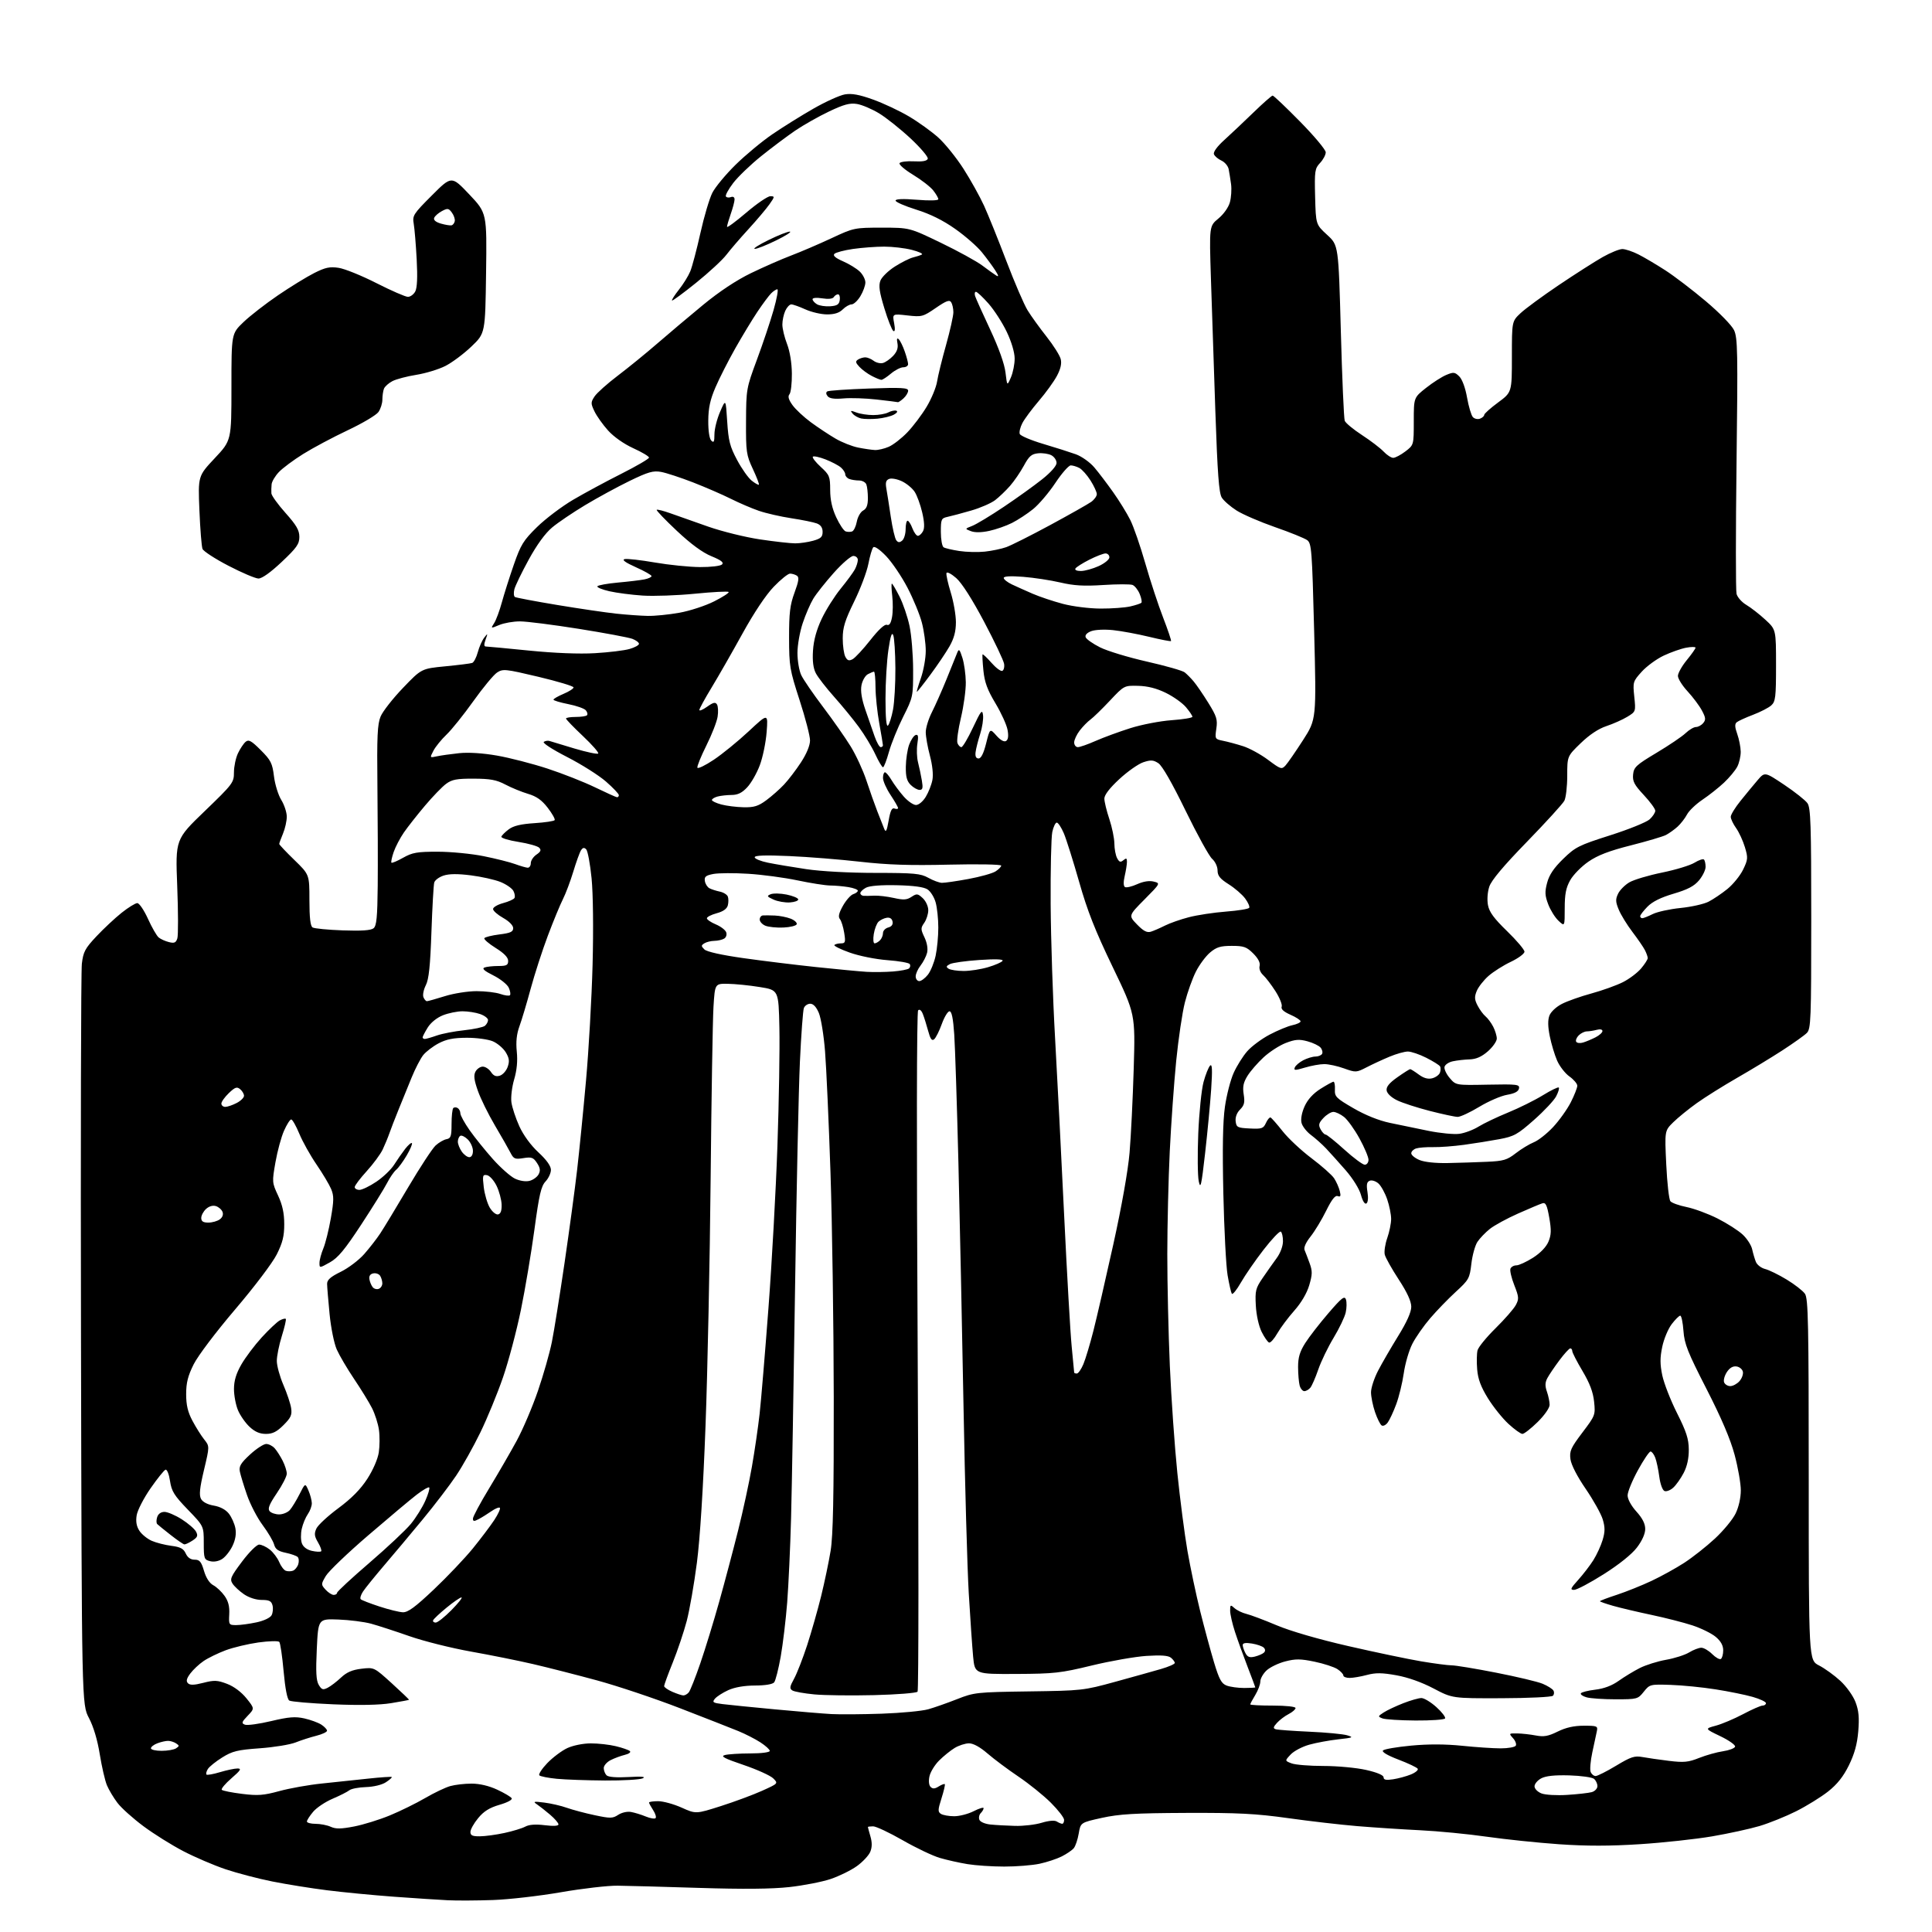 <?xml version="1.0" encoding="UTF-8" standalone="no"?>
<svg 
  version="1.1" 
  xmlns="http://www.w3.org/2000/svg" 
  xmlns:xlink="http://www.w3.org/1999/xlink" 
  xmlns:svg="http://www.w3.org/2000/svg"
  xmlns:rdf="http://www.w3.org/1999/02/22-rdf-syntax-ns#"
  xmlns:cc="http://creativecommons.org/ns#"
  xmlns:dc="http://purl.org/dc/elements/1.1/"
  viewBox="0 0 768 768"
  width="768"
  height="768"
>
<style>svg {background-color: white; }</style>"
<path stroke="none" fill="black" fill-rule="evenodd" d="M196.00,755.29C189.68,755.51 181.57,755.56 178.00,755.38C174.43,755.21 164.75,754.57 156.50,753.97C148.25,753.36 136.32,752.21 130.00,751.41C123.67,750.62 113.89,749.04 108.26,747.92C102.62,746.80 94.21,744.59 89.58,743.03C84.94,741.46 77.41,738.23 72.86,735.86C68.30,733.49 61.18,729.04 57.04,725.96C52.89,722.88 48.24,718.71 46.70,716.68C45.16,714.66 43.27,711.50 42.50,709.66C41.73,707.82 40.46,702.28 39.66,697.35C38.75,691.68 37.17,686.38 35.36,682.94C32.50,677.50 32.50,677.50 32.20,533.00C32.03,453.52 32.19,386.07 32.54,383.09C33.10,378.36 33.82,377.01 38.34,372.20C41.18,369.18 45.68,364.97 48.34,362.85C51.00,360.73 53.81,359.00 54.58,359.00C55.35,359.00 57.26,361.81 58.82,365.25C60.38,368.69 62.30,372.03 63.09,372.67C63.87,373.31 65.70,374.14 67.16,374.50C69.31,375.04 69.94,374.76 70.50,373.01C70.87,371.83 70.85,362.49 70.45,352.26C69.72,333.66 69.72,333.66 81.36,322.45C92.60,311.62 93.00,311.08 93.00,307.02C93.00,304.70 93.72,301.29 94.59,299.45C95.47,297.60 96.85,295.54 97.65,294.87C98.87,293.87 99.92,294.45 103.65,298.18C107.67,302.20 108.27,303.38 108.91,308.61C109.31,311.85 110.62,316.07 111.82,318.00C113.01,319.93 113.99,322.91 114.00,324.63C114.00,326.35 113.33,329.37 112.50,331.35C111.68,333.32 111.00,335.18 111.00,335.48C111.00,335.78 113.70,338.64 117.00,341.84C123.00,347.66 123.00,347.66 123.00,357.77C123.00,364.77 123.38,368.12 124.25,368.67C124.94,369.11 130.34,369.63 136.26,369.84C143.80,370.11 147.47,369.85 148.51,368.99C149.69,368.02 150.02,364.57 150.15,352.13C150.23,343.53 150.18,325.70 150.03,312.50C149.81,292.68 150.03,287.86 151.30,284.81C152.15,282.78 156.15,277.67 160.20,273.45C167.54,265.79 167.54,265.79 177.02,264.87C182.23,264.37 187.04,263.76 187.70,263.53C188.36,263.29 189.36,261.38 189.93,259.27C190.49,257.16 191.65,254.55 192.49,253.47C193.92,251.61 193.96,251.66 193.03,254.25C192.34,256.18 192.38,257.00 193.15,257.00C193.75,257.00 201.50,257.73 210.37,258.62C220.48,259.63 230.23,260.02 236.50,259.65C242.00,259.33 248.19,258.58 250.25,257.98C252.31,257.39 254.00,256.47 254.00,255.93C254.00,255.39 252.82,254.50 251.37,253.95C249.92,253.40 240.36,251.61 230.12,249.98C219.88,248.35 209.35,247.01 206.72,247.01C204.09,247.00 200.38,247.65 198.48,248.44C195.04,249.88 195.03,249.88 196.44,247.69C197.21,246.49 198.58,242.80 199.48,239.50C200.38,236.20 202.52,229.45 204.24,224.50C207.02,216.51 208.05,214.83 213.49,209.50C216.86,206.20 223.29,201.34 227.79,198.69C232.29,196.04 240.93,191.38 246.99,188.33C253.04,185.28 258.00,182.38 258.00,181.90C258.00,181.42 255.19,179.74 251.75,178.18C248.00,176.47 243.99,173.65 241.71,171.12C239.63,168.81 237.20,165.38 236.31,163.52C234.81,160.38 234.81,159.93 236.34,157.60C237.25,156.21 241.44,152.47 245.64,149.29C249.84,146.10 256.91,140.35 261.34,136.50C265.78,132.65 273.93,125.78 279.45,121.23C285.92,115.90 292.71,111.40 298.50,108.59C303.45,106.19 310.65,103.03 314.50,101.57C318.35,100.11 325.55,97.02 330.50,94.71C339.36,90.56 339.67,90.50 350.53,90.50C361.56,90.50 361.56,90.50 373.99,96.50C380.83,99.80 388.24,103.87 390.46,105.54C392.68,107.22 395.18,109.00 396.00,109.51C397.10,110.18 397.00,109.64 395.61,107.46C394.57,105.83 392.20,102.61 390.33,100.30C388.47,97.99 383.70,93.81 379.72,91.01C374.85,87.57 369.81,85.08 364.25,83.34C359.71,81.92 356.00,80.31 356.00,79.74C356.00,79.08 358.94,78.96 364.50,79.41C369.49,79.82 373.00,79.73 373.00,79.19C373.00,78.68 372.09,77.11 370.97,75.69C369.85,74.27 366.25,71.47 362.96,69.48C359.67,67.48 357.25,65.40 357.59,64.85C357.93,64.31 360.49,63.98 363.28,64.13C366.76,64.32 368.50,63.99 368.80,63.10C369.04,62.39 365.94,58.74 361.92,54.99C357.90,51.25 352.28,46.78 349.44,45.05C346.59,43.33 342.65,41.65 340.66,41.33C337.83,40.87 335.48,41.50 329.59,44.30C325.48,46.25 319.43,49.67 316.14,51.90C312.86,54.14 306.74,58.72 302.54,62.10C298.35,65.47 293.37,70.26 291.47,72.74C289.58,75.22 288.26,77.62 288.55,78.08C288.83,78.54 289.72,78.66 290.53,78.35C291.42,78.01 292.00,78.38 292.00,79.27C292.00,80.08 291.32,82.66 290.50,85.00C289.68,87.34 289.00,89.66 289.00,90.16C289.00,90.65 292.44,88.12 296.65,84.53C300.86,80.94 305.17,78.00 306.22,78.00C308.03,78.00 308.01,78.18 305.84,81.25C304.58,83.04 300.84,87.46 297.53,91.08C294.21,94.70 290.25,99.31 288.72,101.32C287.19,103.33 281.79,108.32 276.72,112.41C271.65,116.49 267.34,119.67 267.13,119.47C266.93,119.26 268.17,117.31 269.89,115.13C271.62,112.96 273.65,109.67 274.40,107.84C275.16,106.00 276.97,99.17 278.42,92.65C279.87,86.13 282.01,78.93 283.16,76.65C284.32,74.37 288.48,69.35 292.40,65.50C296.32,61.65 302.89,56.19 307.01,53.38C311.13,50.56 318.47,45.98 323.33,43.20C328.18,40.42 333.83,37.87 335.87,37.52C338.59,37.06 341.60,37.61 347.04,39.57C351.14,41.04 357.56,44.05 361.30,46.27C365.05,48.48 370.30,52.26 372.97,54.66C375.64,57.06 380.14,62.64 382.97,67.05C385.80,71.46 389.49,78.09 391.18,81.78C392.86,85.48 396.87,95.41 400.08,103.85C403.30,112.29 407.07,121.06 408.48,123.35C409.88,125.63 413.27,130.33 416.01,133.80C418.75,137.26 421.28,141.28 421.65,142.73C422.10,144.52 421.62,146.66 420.14,149.43C418.95,151.67 415.71,156.15 412.94,159.38C410.18,162.61 407.23,166.59 406.39,168.22C405.54,169.85 405.09,171.78 405.37,172.51C405.65,173.24 409.84,175.02 414.69,176.46C419.53,177.89 425.38,179.76 427.69,180.59C430.00,181.43 433.28,183.77 435.01,185.81C436.73,187.84 440.11,192.28 442.52,195.69C444.93,199.09 447.98,204.04 449.30,206.69C450.63,209.33 453.32,217.12 455.29,224.00C457.26,230.88 460.44,240.55 462.36,245.50C464.27,250.45 465.69,254.65 465.50,254.83C465.32,255.02 461.41,254.26 456.83,253.15C452.25,252.04 445.80,250.84 442.50,250.49C439.09,250.13 435.32,250.31 433.77,250.90C432.06,251.55 431.24,252.46 431.57,253.33C431.87,254.10 434.45,255.91 437.30,257.34C440.16,258.78 448.54,261.32 455.91,262.99C463.29,264.66 470.04,266.58 470.91,267.26C471.78,267.94 473.39,269.57 474.49,270.87C475.60,272.18 478.22,276.00 480.31,279.37C483.64,284.73 484.05,286.02 483.51,289.66C482.92,293.73 482.97,293.83 486.20,294.48C488.02,294.84 491.58,295.80 494.12,296.61C496.66,297.41 501.14,299.86 504.07,302.05C509.13,305.83 509.49,305.94 511.02,304.27C511.91,303.30 515.04,298.77 517.97,294.22C523.29,285.94 523.29,285.94 522.40,251.01C521.56,218.51 521.37,215.99 519.61,214.70C518.57,213.95 512.84,211.62 506.87,209.55C500.91,207.47 494.02,204.50 491.58,202.95C489.13,201.39 486.47,199.08 485.68,197.81C484.55,196.02 483.97,188.27 483.12,163.50C482.51,145.90 481.72,122.13 481.36,110.69C480.70,89.87 480.70,89.87 484.31,86.89C486.41,85.17 488.34,82.44 488.90,80.42C489.43,78.49 489.64,75.25 489.37,73.21C489.09,71.17 488.66,68.47 488.41,67.22C488.15,65.96 486.86,64.44 485.53,63.83C484.20,63.22 482.86,62.09 482.56,61.30C482.23,60.43 483.83,58.23 486.64,55.69C489.19,53.38 494.40,48.46 498.23,44.75C502.05,41.04 505.51,38.00 505.90,38.00C506.30,38.00 511.21,42.66 516.81,48.36C522.41,54.05 527.00,59.53 527.00,60.54C527.00,61.55 525.99,63.45 524.75,64.77C522.66,67.00 522.52,67.93 522.78,78.20C523.07,89.24 523.07,89.24 527.57,93.37C532.07,97.50 532.07,97.50 533.00,131.57C533.51,150.32 534.21,166.37 534.55,167.26C534.89,168.15 537.98,170.71 541.42,172.95C544.86,175.19 548.72,178.14 550.01,179.51C551.30,180.88 553.02,182.00 553.83,182.00C554.64,182.00 556.82,180.85 558.66,179.45C562.00,176.90 562.00,176.90 562.00,167.47C562.00,158.05 562.00,158.05 566.87,154.20C569.54,152.08 573.17,149.76 574.94,149.03C577.81,147.83 578.34,147.90 580.10,149.65C581.26,150.81 582.51,154.21 583.18,158.05C583.81,161.60 584.84,165.08 585.48,165.79C586.12,166.49 587.40,166.78 588.32,166.43C589.25,166.08 590.00,165.40 590.00,164.92C590.00,164.45 592.48,162.23 595.50,160.00C601.00,155.94 601.00,155.94 601.00,141.84C601.00,127.74 601.00,127.74 604.42,124.51C606.31,122.73 613.17,117.69 619.67,113.31C626.18,108.93 634.03,103.92 637.12,102.17C640.21,100.43 643.72,99.00 644.91,99.00C646.10,99.00 648.97,99.96 651.29,101.13C653.61,102.30 658.42,105.15 662.00,107.46C665.58,109.77 672.82,115.30 678.10,119.75C683.47,124.28 688.40,129.32 689.30,131.23C690.75,134.27 690.85,139.84 690.30,184.11C689.96,211.33 689.96,234.71 690.30,236.06C690.64,237.41 692.39,239.39 694.19,240.45C695.99,241.52 699.39,244.16 701.73,246.32C706.00,250.25 706.00,250.25 706.00,264.47C706.00,277.14 705.79,278.88 704.11,280.40C703.07,281.34 699.81,283.02 696.86,284.14C693.91,285.26 690.99,286.60 690.37,287.11C689.55,287.79 689.60,289.02 690.58,291.77C691.31,293.82 691.93,296.98 691.96,298.80C691.98,300.61 691.36,303.31 690.58,304.80C689.80,306.28 687.44,309.12 685.33,311.11C683.22,313.09 679.36,316.15 676.75,317.90C674.14,319.66 671.37,322.31 670.60,323.80C669.82,325.28 668.13,327.46 666.85,328.63C665.56,329.79 663.48,331.27 662.24,331.92C661.00,332.56 654.70,334.42 648.24,336.06C639.66,338.23 635.14,339.97 631.44,342.51C628.66,344.42 625.39,347.74 624.19,349.88C622.49,352.89 622.00,355.42 622.00,361.06C622.00,368.35 622.00,368.35 619.53,366.02C618.16,364.74 616.33,361.81 615.45,359.50C614.12,356.01 614.04,354.55 615.01,350.90C615.84,347.77 617.68,345.03 621.39,341.42C626.23,336.71 627.59,336.02 640.06,332.05C647.45,329.70 654.51,326.84 655.75,325.71C656.99,324.58 658.00,323.04 658.00,322.28C658.00,321.53 655.94,318.72 653.43,316.03C649.64,311.97 648.92,310.59 649.18,307.89C649.47,304.96 650.40,304.09 658.50,299.25C663.45,296.29 668.65,292.78 670.05,291.44C671.46,290.10 673.32,289.00 674.18,289.00C675.05,289.00 676.34,288.29 677.06,287.42C678.15,286.11 678.06,285.28 676.52,282.41C675.51,280.52 672.95,277.11 670.84,274.82C668.73,272.54 667.00,269.78 667.00,268.69C667.00,267.60 668.58,264.78 670.50,262.43C672.42,260.09 674.00,257.85 674.00,257.47C674.00,257.09 672.31,257.09 670.25,257.48C668.19,257.87 664.18,259.28 661.34,260.62C658.50,261.96 654.57,264.84 652.60,267.02C649.13,270.86 649.05,271.14 649.65,276.92C650.27,282.85 650.26,282.87 646.89,284.93C645.02,286.07 641.29,287.73 638.59,288.63C635.40,289.69 631.82,292.07 628.34,295.44C623.00,300.61 623.00,300.61 623.00,308.37C623.00,312.64 622.48,317.11 621.85,318.32C621.22,319.52 614.53,326.86 606.97,334.64C597.64,344.23 592.84,349.95 592.02,352.45C591.31,354.59 591.09,357.66 591.49,359.79C592.01,362.56 593.87,365.09 599.09,370.15C602.89,373.84 606.00,377.51 606.00,378.31C606.00,379.11 603.57,380.91 600.61,382.32C597.64,383.72 593.65,386.25 591.73,387.93C589.81,389.61 587.71,392.30 587.04,393.89C586.06,396.26 586.12,397.33 587.36,399.72C588.19,401.33 589.60,403.26 590.50,404.00C591.40,404.74 592.78,406.60 593.57,408.13C594.35,409.65 595.00,411.78 595.00,412.85C595.00,413.92 593.41,416.19 591.47,417.90C588.97,420.08 586.83,421.03 584.22,421.12C582.17,421.18 579.16,421.52 577.51,421.88C575.87,422.23 574.38,423.25 574.21,424.14C574.04,425.04 574.99,427.04 576.33,428.59C578.76,431.42 578.76,431.42 591.46,431.17C603.13,430.94 604.13,431.07 603.82,432.68C603.59,433.90 602.11,434.68 599.10,435.20C596.68,435.61 591.71,437.76 588.05,439.97C584.38,442.19 580.51,443.99 579.44,443.98C578.37,443.97 573.38,442.90 568.35,441.61C563.32,440.32 557.47,438.42 555.35,437.38C553.06,436.26 551.38,434.68 551.21,433.47C551.00,432.03 552.24,430.51 555.49,428.22C558.00,426.45 560.29,425.00 560.57,425.00C560.85,425.00 562.38,425.96 563.96,427.13C565.93,428.58 567.62,429.06 569.31,428.64C570.67,428.30 572.06,427.30 572.39,426.42C572.73,425.54 572.75,424.40 572.43,423.89C572.12,423.38 569.66,421.85 566.96,420.48C564.27,419.12 560.98,418.00 559.66,418.00C558.34,418.00 555.06,418.92 552.38,420.04C549.69,421.16 545.60,423.05 543.28,424.25C539.17,426.37 538.95,426.38 534.28,424.71C531.65,423.76 528.11,422.99 526.41,423.00C524.71,423.00 521.26,423.62 518.74,424.38C514.80,425.56 514.23,425.56 514.70,424.34C515.00,423.56 516.52,422.27 518.07,421.46C519.63,420.66 521.80,420.00 522.89,420.00C523.99,420.00 525.17,419.53 525.53,418.96C525.88,418.38 525.63,417.26 524.97,416.46C524.31,415.67 521.95,414.53 519.73,413.93C516.44,413.04 514.87,413.16 511.16,414.58C508.66,415.53 504.68,418.10 502.32,420.28C499.95,422.46 497.06,425.79 495.89,427.68C494.25,430.33 493.91,432.02 494.39,435.05C494.90,438.22 494.62,439.38 492.95,441.05C491.66,442.34 491.00,444.10 491.19,445.73C491.48,448.13 491.92,448.35 496.80,448.59C501.59,448.83 502.22,448.61 503.23,446.40C503.84,445.05 504.67,444.07 505.06,444.22C505.46,444.38 507.61,446.82 509.84,449.65C512.07,452.49 517.24,457.33 521.34,460.41C525.43,463.49 529.48,467.08 530.34,468.40C531.20,469.72 532.21,471.97 532.57,473.41C533.08,475.44 532.90,475.90 531.77,475.47C530.75,475.07 529.38,476.81 527.17,481.30C525.44,484.82 522.65,489.42 520.98,491.53C519.06,493.94 518.18,495.95 518.60,496.93C518.97,497.80 519.87,500.15 520.60,502.17C521.74,505.30 521.71,506.61 520.43,510.94C519.49,514.10 517.24,517.92 514.49,521.01C512.05,523.76 509.03,527.80 507.78,529.99C506.53,532.19 505.05,533.85 504.50,533.69C503.95,533.52 502.61,531.62 501.53,529.45C500.38,527.13 499.42,522.81 499.21,519.00C498.89,513.08 499.13,512.10 501.94,508.00C503.64,505.52 506.14,501.97 507.51,500.10C508.97,498.11 510.00,495.34 510.00,493.41C510.00,491.60 509.61,489.88 509.14,489.59C508.67,489.29 505.59,492.53 502.30,496.78C499.01,501.02 494.95,506.90 493.27,509.84C491.60,512.78 489.97,514.77 489.66,514.27C489.35,513.76 488.60,510.46 487.99,506.93C487.38,503.39 486.62,488.77 486.30,474.44C485.90,456.41 486.09,445.77 486.93,439.94C487.59,435.30 489.16,429.23 490.42,426.45C491.67,423.68 494.10,419.81 495.82,417.86C497.53,415.91 501.53,412.94 504.71,411.27C507.90,409.59 511.96,407.91 513.75,407.53C515.54,407.15 517.00,406.46 517.00,405.99C517.00,405.53 515.19,404.34 512.97,403.37C510.27,402.18 509.12,401.12 509.49,400.16C509.79,399.38 508.67,396.61 507.01,394.01C505.34,391.41 503.13,388.52 502.10,387.59C501.00,386.59 500.42,385.09 500.72,383.97C501.04,382.73 500.16,381.01 498.19,379.03C495.54,376.39 494.44,376.00 489.65,376.00C485.17,376.00 483.57,376.49 481.03,378.63C479.31,380.08 476.77,383.50 475.39,386.23C474.00,388.96 472.03,394.47 471.01,398.48C469.98,402.49 468.43,412.97 467.55,421.77C466.68,430.58 465.53,446.72 465.00,457.64C464.47,468.56 464.03,486.95 464.02,498.50C464.01,510.05 464.47,530.08 465.03,543.00C465.60,555.92 466.94,575.05 468.01,585.50C469.08,595.95 470.89,609.90 472.03,616.50C473.18,623.10 475.46,633.90 477.10,640.50C478.75,647.10 481.22,656.23 482.59,660.79C484.64,667.59 485.55,669.26 487.61,670.04C489.00,670.57 492.13,671.00 494.57,671.00C497.00,671.00 499.00,670.89 499.00,670.75C498.99,670.61 497.60,666.90 495.91,662.50C494.21,658.10 491.96,651.87 490.91,648.66C489.86,645.45 489.00,641.67 489.00,640.26C489.00,637.88 489.13,637.81 490.75,639.27C491.71,640.13 493.85,641.17 495.50,641.56C497.15,641.96 502.55,643.99 507.50,646.08C513.00,648.40 524.09,651.62 536.00,654.35C546.73,656.81 559.74,659.53 564.93,660.41C570.11,661.28 575.58,662.00 577.09,662.00C578.60,662.00 586.55,663.31 594.75,664.92C602.96,666.53 611.27,668.50 613.22,669.32C615.16,670.13 617.09,671.33 617.49,671.99C617.90,672.64 617.81,673.59 617.31,674.09C616.80,674.60 607.60,675.04 596.86,675.07C577.34,675.13 577.34,675.13 569.86,671.19C565.14,668.71 559.68,666.77 555.08,665.95C549.37,664.92 546.83,664.90 543.38,665.82C540.96,666.47 537.85,667.00 536.49,667.00C535.12,667.00 534.00,666.56 534.00,666.02C534.00,665.49 532.94,664.35 531.64,663.50C530.34,662.65 526.26,661.32 522.57,660.55C517.00,659.39 515.02,659.37 510.89,660.44C508.16,661.15 504.81,662.77 503.46,664.04C502.11,665.31 501.00,667.28 501.00,668.42C500.99,669.57 500.09,671.97 499.00,673.77C497.90,675.57 497.00,677.26 497.00,677.52C497.00,677.79 501.05,678.00 506.00,678.00C511.18,678.00 515.00,678.41 515.00,678.97C515.00,679.51 513.76,680.59 512.25,681.37C510.73,682.15 508.65,683.73 507.61,684.88C506.12,686.52 506.02,687.05 507.11,687.40C507.88,687.64 513.90,688.08 520.50,688.38C527.10,688.67 533.85,689.31 535.50,689.80C538.22,690.61 537.88,690.76 532.00,691.41C528.42,691.81 523.23,692.76 520.45,693.54C517.68,694.31 514.35,696.06 513.06,697.44C510.71,699.94 510.71,699.94 513.42,700.97C514.91,701.54 520.62,702.00 526.12,702.00C531.62,702.00 539.22,702.71 543.05,703.58C547.46,704.58 550.00,705.66 550.00,706.52C550.00,707.52 550.98,707.73 553.75,707.30C555.81,706.99 558.99,706.13 560.82,705.39C562.65,704.65 563.88,703.62 563.57,703.11C563.25,702.59 559.80,700.95 555.91,699.47C551.47,697.77 549.19,696.41 549.78,695.82C550.30,695.30 555.33,694.44 560.96,693.91C567.73,693.27 574.58,693.29 581.20,693.97C586.71,694.54 593.61,695.00 596.55,695.00C599.48,695.00 602.18,694.52 602.54,693.94C602.90,693.35 602.41,692.00 601.44,690.94C599.74,689.06 599.79,689.00 603.10,689.06C604.97,689.09 608.30,689.46 610.50,689.88C613.71,690.49 615.43,690.19 619.22,688.32C622.46,686.72 625.69,686.00 629.58,686.00C634.92,686.00 635.21,686.13 634.76,688.25C634.49,689.49 633.69,693.24 632.97,696.59C632.25,699.94 631.95,703.43 632.30,704.34C632.65,705.25 633.54,706.00 634.28,706.00C635.02,706.00 638.69,704.15 642.44,701.89C648.29,698.36 649.77,697.88 652.88,698.45C654.87,698.82 659.63,699.50 663.45,699.97C669.37,700.69 671.15,700.52 675.45,698.80C678.23,697.70 682.49,696.50 684.92,696.15C687.35,695.79 689.51,694.97 689.72,694.33C689.94,693.69 687.30,691.82 683.87,690.17C677.63,687.18 677.63,687.18 682.07,685.98C684.50,685.33 689.38,683.26 692.90,681.40C696.42,679.53 699.91,678.00 700.65,678.00C701.39,678.00 702.00,677.56 702.00,677.03C702.00,676.49 699.64,675.38 696.75,674.55C693.86,673.72 687.23,672.37 682.00,671.55C676.77,670.72 668.75,669.92 664.16,669.77C655.96,669.50 655.78,669.55 653.42,672.50C651.09,675.42 650.80,675.50 642.26,675.50C637.44,675.50 632.24,675.15 630.71,674.72C629.17,674.29 628.15,673.57 628.43,673.11C628.71,672.66 631.30,672.01 634.17,671.67C637.61,671.26 640.79,670.06 643.45,668.16C645.68,666.57 649.45,664.28 651.84,663.07C654.23,661.86 658.93,660.38 662.30,659.79C665.67,659.20 669.79,657.88 671.46,656.86C673.13,655.84 675.31,655.01 676.30,655.00C677.28,655.00 679.22,656.13 680.61,657.52C682.00,658.90 683.55,659.78 684.06,659.46C684.58,659.14 685.00,657.60 685.00,656.03C685.00,654.10 684.05,652.37 682.03,650.68C680.40,649.31 676.24,647.26 672.78,646.12C669.33,644.99 662.00,643.11 656.50,641.95C651.00,640.79 644.14,639.17 641.25,638.35C638.36,637.53 636.00,636.70 636.00,636.51C636.00,636.32 639.04,635.16 642.75,633.95C646.46,632.73 652.65,630.24 656.50,628.43C660.35,626.62 666.20,623.39 669.50,621.25C672.80,619.11 678.28,614.79 681.68,611.64C685.08,608.49 688.80,603.99 689.93,601.64C691.17,599.09 692.00,595.38 692.00,592.43C692.00,589.72 690.89,583.37 689.54,578.33C687.87,572.09 684.29,563.70 678.36,552.12C670.87,537.49 669.57,534.23 669.20,529.04C668.96,525.72 668.39,523.00 667.93,523.00C667.47,523.00 665.94,524.52 664.52,526.38C663.10,528.24 661.41,532.29 660.77,535.38C659.85,539.72 659.86,542.31 660.79,546.75C661.46,549.91 664.09,556.65 666.64,561.72C670.36,569.11 671.29,571.99 671.32,576.22C671.35,579.69 670.66,582.87 669.29,585.50C668.15,587.70 666.28,590.34 665.14,591.37C664.01,592.40 662.45,593.00 661.68,592.71C660.88,592.40 659.99,589.99 659.60,587.05C659.23,584.23 658.50,580.81 657.99,579.46C657.47,578.11 656.63,577.00 656.12,577.00C655.60,577.00 653.34,580.35 651.09,584.45C648.84,588.55 647.00,593.05 647.00,594.45C647.00,595.95 648.43,598.58 650.50,600.87C652.89,603.51 654.00,605.71 654.00,607.79C654.00,609.70 652.77,612.46 650.70,615.17C648.67,617.84 643.62,621.89 637.53,625.75C632.10,629.19 626.79,632.00 625.71,632.00C624.06,632.00 624.31,631.40 627.35,628.04C629.32,625.86 632.03,622.33 633.38,620.20C634.72,618.06 636.39,614.45 637.07,612.16C638.05,608.90 638.06,607.14 637.12,604.00C636.46,601.80 633.41,596.34 630.35,591.86C626.95,586.91 624.58,582.29 624.28,580.06C623.85,576.82 624.41,575.57 629.01,569.48C634.13,562.72 634.23,562.47 633.68,557.21C633.29,553.38 631.95,549.86 629.06,544.99C626.83,541.23 625.00,537.67 625.00,537.08C625.00,536.48 624.65,536.00 624.21,536.00C623.78,536.00 621.83,538.14 619.88,540.75C617.93,543.36 615.78,546.54 615.10,547.82C614.17,549.55 614.13,550.93 614.93,553.22C615.52,554.91 616.00,557.26 616.00,558.44C616.00,559.67 613.97,562.58 611.22,565.29C608.58,567.88 605.87,570.00 605.19,570.00C604.51,570.00 602.01,568.20 599.63,566.01C597.24,563.81 593.57,559.22 591.46,555.81C588.66,551.27 587.51,548.19 587.20,544.35C586.96,541.46 587.02,538.06 587.34,536.79C587.65,535.53 590.88,531.57 594.51,528.00C598.13,524.42 601.76,520.28 602.55,518.79C603.86,516.36 603.80,515.57 601.96,510.89C600.83,508.03 600.14,505.08 600.42,504.34C600.71,503.60 601.76,503.00 602.77,503.00C603.78,503.00 606.75,501.64 609.36,499.99C612.33,498.10 614.64,495.70 615.53,493.59C616.66,490.88 616.72,488.99 615.85,484.02C614.97,479.03 614.44,477.93 613.13,478.33C612.23,478.60 607.90,480.43 603.50,482.38C599.10,484.33 594.03,487.09 592.24,488.51C590.45,489.94 588.22,492.26 587.29,493.68C586.36,495.10 585.28,499.01 584.89,502.38C584.22,508.18 583.89,508.76 578.72,513.50C575.72,516.25 571.14,520.98 568.55,524.00C565.95,527.02 562.74,531.62 561.42,534.21C560.09,536.81 558.56,542.06 558.02,545.89C557.47,549.72 556.12,555.27 555.01,558.23C553.91,561.20 552.39,564.45 551.65,565.46C550.91,566.48 549.83,567.01 549.25,566.65C548.66,566.29 547.47,563.89 546.59,561.32C545.72,558.75 545.00,555.21 545.00,553.46C545.00,551.71 546.26,547.86 547.80,544.89C549.34,541.93 552.94,535.71 555.80,531.08C559.24,525.52 561.00,521.58 561.00,519.46C561.00,517.30 559.37,513.76 556.02,508.63C553.28,504.43 550.78,499.98 550.47,498.75C550.16,497.51 550.61,494.53 551.46,492.12C552.30,489.72 553.00,486.31 553.00,484.55C553.00,482.79 552.30,479.30 551.44,476.78C550.58,474.26 549.02,471.43 547.98,470.48C546.93,469.53 545.38,469.03 544.52,469.35C543.32,469.81 543.11,470.84 543.59,473.85C543.97,476.19 543.79,478.01 543.15,478.40C542.52,478.80 541.65,477.41 541.00,474.98C540.36,472.63 537.80,468.51 534.93,465.20C532.19,462.07 528.67,458.15 527.11,456.50C525.54,454.85 522.85,452.45 521.13,451.17C519.41,449.89 517.72,447.73 517.38,446.36C517.00,444.86 517.48,442.26 518.60,439.77C519.82,437.07 521.98,434.70 524.92,432.83C527.38,431.28 529.71,430.00 530.09,430.00C530.48,430.00 530.73,431.39 530.65,433.09C530.51,435.93 531.11,436.53 538.00,440.53C542.74,443.28 548.07,445.43 552.50,446.36C556.35,447.18 563.27,448.61 567.89,449.54C572.50,450.47 578.00,451.00 580.11,450.71C582.22,450.43 585.64,449.15 587.72,447.86C589.80,446.57 595.10,444.04 599.50,442.24C603.90,440.44 610.12,437.35 613.32,435.38C616.51,433.41 619.36,432.03 619.64,432.31C619.92,432.59 619.46,434.15 618.61,435.78C617.77,437.42 613.80,441.65 609.79,445.19C603.23,450.99 601.85,451.75 596.00,452.84C592.42,453.51 586.12,454.52 582.00,455.08C577.88,455.64 572.34,456.06 569.70,456.00C567.06,455.94 564.02,456.18 562.95,456.52C561.88,456.86 561.00,457.72 561.00,458.45C561.00,459.17 562.46,460.37 564.25,461.12C566.22,461.95 570.64,462.43 575.50,462.33C579.90,462.24 586.89,462.02 591.04,461.83C597.66,461.54 599.06,461.13 602.54,458.43C604.72,456.74 607.95,454.78 609.71,454.07C611.48,453.37 614.93,450.65 617.38,448.03C619.83,445.41 622.99,440.97 624.42,438.17C625.84,435.36 627.00,432.41 627.00,431.60C627.00,430.80 625.59,429.13 623.87,427.91C622.15,426.69 619.95,423.84 618.97,421.59C617.99,419.34 616.68,414.99 616.06,411.91C615.29,408.10 615.24,405.49 615.92,403.70C616.49,402.21 618.63,400.21 620.89,399.06C623.07,397.94 628.37,396.07 632.68,394.90C636.98,393.72 642.58,391.71 645.12,390.43C647.66,389.15 650.92,386.69 652.37,384.97C653.82,383.25 655.00,381.40 655.00,380.86C655.00,380.31 654.49,378.89 653.87,377.68C653.26,376.48 651.02,373.23 648.91,370.45C646.79,367.67 644.36,363.71 643.50,361.65C642.19,358.52 642.15,357.47 643.22,355.25C643.92,353.80 645.95,351.76 647.72,350.73C649.49,349.70 655.34,347.95 660.71,346.86C666.09,345.76 671.89,344.00 673.59,342.94C675.30,341.89 676.99,341.32 677.35,341.68C677.71,342.04 678.00,343.35 678.00,344.59C678.00,345.83 676.82,348.24 675.39,349.95C673.44,352.27 670.87,353.61 665.28,355.26C660.21,356.75 656.85,358.42 654.89,360.42C653.30,362.05 652.00,363.74 652.00,364.19C652.00,364.64 652.38,365.00 652.85,365.00C653.31,365.00 655.17,364.26 656.98,363.36C658.79,362.46 663.76,361.37 668.03,360.94C672.30,360.51 677.31,359.39 679.15,358.45C680.99,357.52 684.37,355.24 686.66,353.39C688.94,351.53 691.76,348.07 692.91,345.68C694.85,341.68 694.90,340.99 693.62,336.75C692.86,334.22 691.29,330.81 690.12,329.17C688.95,327.53 688.00,325.51 688.00,324.69C688.00,323.86 689.75,321.00 691.90,318.34C694.04,315.68 697.08,311.99 698.66,310.15C701.53,306.80 701.53,306.80 709.25,311.96C713.50,314.81 717.66,318.10 718.49,319.29C719.78,321.13 720.00,327.77 720.00,365.15C720.00,405.44 719.86,408.99 718.25,410.61C717.29,411.58 712.90,414.70 708.50,417.56C704.10,420.41 696.00,425.33 690.50,428.48C685.00,431.64 677.80,436.15 674.50,438.51C671.20,440.87 666.97,444.31 665.11,446.15C661.72,449.50 661.72,449.50 662.36,462.90C662.71,470.27 663.45,476.84 664.01,477.51C664.56,478.18 667.46,479.22 670.44,479.82C673.42,480.42 678.95,482.46 682.73,484.36C686.51,486.27 691.01,489.14 692.74,490.76C694.47,492.37 696.17,495.00 696.51,496.60C696.86,498.19 697.52,500.45 697.99,501.62C698.46,502.79 700.11,504.06 701.67,504.45C703.23,504.84 707.08,506.73 710.24,508.65C713.40,510.56 716.66,513.10 717.49,514.29C718.80,516.16 719.00,525.82 719.00,588.20C719.00,659.96 719.00,659.96 723.10,662.05C725.35,663.20 729.16,665.95 731.55,668.15C733.99,670.40 736.64,674.11 737.59,676.60C738.88,679.98 739.14,682.74 738.69,688.21C738.26,693.34 737.19,697.20 734.96,701.74C732.75,706.23 730.33,709.27 726.71,712.14C723.89,714.36 718.19,717.89 714.04,719.98C709.89,722.06 703.33,724.71 699.45,725.87C695.57,727.02 687.09,728.87 680.60,729.98C674.11,731.09 661.23,732.49 651.97,733.09C639.98,733.86 630.72,733.87 619.81,733.12C611.38,732.53 598.41,731.18 590.99,730.12C583.57,729.05 571.65,727.90 564.50,727.55C557.35,727.20 546.10,726.46 539.50,725.91C532.90,725.36 520.52,723.93 512.00,722.73C499.20,720.94 492.15,720.58 471.50,720.66C451.07,720.75 444.95,721.11 438.02,722.63C429.55,724.50 429.55,724.50 428.81,728.86C428.40,731.25 427.52,733.87 426.85,734.68C426.18,735.49 424.03,736.96 422.07,737.95C420.11,738.94 416.12,740.26 413.20,740.88C410.29,741.49 403.99,742.00 399.20,741.99C394.42,741.99 387.85,741.55 384.61,741.02C381.36,740.49 376.41,739.38 373.61,738.56C370.80,737.74 364.15,734.58 358.84,731.53C353.53,728.49 348.24,726.00 347.09,726.00C345.94,726.00 345.00,726.12 345.00,726.26C345.00,726.40 345.45,728.09 346.01,730.01C346.71,732.42 346.69,734.31 345.94,736.13C345.34,737.58 342.95,740.13 340.62,741.81C338.29,743.48 333.61,745.78 330.22,746.93C326.83,748.07 319.43,749.51 313.78,750.14C306.74,750.91 295.47,751.02 278.00,750.47C263.98,750.03 249.35,749.63 245.50,749.59C241.65,749.54 231.53,750.71 223.00,752.19C214.47,753.67 202.32,755.07 196.00,755.29zM190.75,729.96C192.81,729.95 197.20,729.35 200.50,728.64C203.80,727.93 207.54,726.79 208.81,726.11C210.34,725.28 212.93,725.10 216.56,725.55C220.01,725.98 222.00,725.86 222.00,725.22C222.00,724.66 220.49,722.92 218.65,721.35C216.81,719.78 214.45,717.93 213.40,717.22C211.78,716.13 212.20,716.03 216.33,716.55C218.99,716.88 223.04,717.81 225.33,718.63C227.63,719.44 232.60,720.77 236.40,721.57C242.63,722.89 243.54,722.88 245.76,721.42C247.17,720.50 249.36,720.01 250.86,720.29C252.31,720.55 254.95,721.36 256.71,722.09C258.48,722.82 260.23,723.11 260.60,722.74C260.97,722.37 260.53,720.94 259.64,719.57C258.74,718.19 258.00,716.83 258.00,716.54C258.00,716.24 259.63,716.00 261.62,716.00C263.62,716.00 267.81,717.15 270.94,718.55C276.63,721.11 276.63,721.11 286.57,717.94C292.03,716.20 299.40,713.46 302.95,711.86C309.39,708.95 309.39,708.95 307.38,706.94C306.27,705.83 300.97,703.43 295.59,701.60C287.87,698.98 286.30,698.15 288.15,697.66C289.44,697.31 293.99,697.02 298.25,697.01C302.67,697.01 306.00,696.58 306.00,696.01C306.00,695.47 304.31,693.94 302.25,692.60C300.19,691.27 296.25,689.26 293.50,688.13C290.75,687.00 280.30,682.91 270.28,679.03C260.26,675.15 245.41,670.18 237.28,667.97C229.15,665.77 217.78,662.86 212.00,661.52C206.22,660.17 195.10,657.93 187.28,656.54C179.46,655.15 168.43,652.39 162.78,650.41C157.13,648.43 150.25,646.19 147.50,645.44C144.75,644.70 138.90,643.95 134.50,643.79C126.50,643.50 126.50,643.50 125.93,655.50C125.50,664.64 125.68,668.04 126.71,669.77C127.87,671.71 128.39,671.87 130.28,670.90C131.50,670.27 133.88,668.45 135.57,666.85C137.81,664.74 140.02,663.79 143.68,663.35C148.71,662.76 148.71,662.76 155.73,669.13C159.58,672.63 162.67,675.59 162.59,675.70C162.51,675.80 159.31,676.40 155.47,677.03C150.90,677.78 142.95,677.93 132.40,677.49C123.54,677.11 115.71,676.44 115.00,676.00C114.19,675.50 113.36,671.22 112.74,664.35C112.21,658.38 111.43,653.13 111.02,652.68C110.60,652.23 106.87,652.33 102.73,652.90C98.59,653.48 92.73,654.88 89.70,656.01C86.66,657.15 82.72,659.07 80.93,660.29C79.15,661.50 76.77,663.74 75.64,665.25C74.15,667.27 73.90,668.30 74.72,669.12C75.53,669.93 77.16,669.89 80.83,668.95C85.18,667.83 86.41,667.89 90.27,669.36C93.00,670.40 95.96,672.62 97.97,675.11C101.22,679.16 101.22,679.16 98.45,682.05C96.04,684.57 95.90,685.02 97.37,685.59C98.29,685.94 102.98,685.30 107.78,684.16C114.82,682.49 117.37,682.29 121.00,683.10C123.47,683.66 126.51,684.77 127.75,685.58C128.99,686.39 130.00,687.47 130.00,687.98C130.00,688.50 128.09,689.40 125.75,689.99C123.41,690.58 119.70,691.77 117.50,692.65C115.30,693.52 108.89,694.57 103.25,694.97C94.41,695.61 92.35,696.11 88.35,698.61C85.79,700.20 83.22,702.27 82.63,703.20C82.05,704.14 81.80,705.13 82.08,705.42C82.36,705.70 84.78,705.27 87.46,704.46C90.13,703.66 93.26,703.00 94.41,703.00C96.12,703.00 95.68,703.71 92.00,706.90C89.53,709.04 87.80,711.11 88.17,711.49C88.54,711.86 92.16,712.59 96.23,713.09C102.48,713.87 104.76,713.70 111.06,711.98C115.15,710.86 122.78,709.50 128.00,708.97C133.22,708.43 141.53,707.55 146.45,707.02C151.37,706.49 155.54,706.21 155.73,706.39C155.91,706.58 154.86,707.52 153.39,708.48C151.84,709.50 148.54,710.29 145.49,710.39C142.61,710.48 139.63,711.05 138.87,711.66C138.12,712.27 135.13,713.78 132.23,715.02C129.33,716.25 125.84,718.59 124.48,720.21C123.11,721.83 122.00,723.57 122.00,724.08C122.00,724.58 123.55,725.00 125.45,725.00C127.35,725.00 130.07,725.53 131.49,726.18C133.49,727.09 135.58,727.06 140.79,726.05C144.48,725.33 150.88,723.35 155.00,721.64C159.12,719.94 165.43,716.84 169.00,714.76C172.57,712.67 177.07,710.53 179.00,709.99C180.93,709.45 184.75,709.01 187.50,709.02C190.66,709.02 194.38,709.90 197.63,711.41C200.45,712.72 203.04,714.26 203.39,714.82C203.76,715.42 201.76,716.51 198.58,717.43C194.57,718.60 192.32,720.00 190.07,722.74C188.38,724.78 187.00,727.25 187.00,728.23C187.00,729.62 187.81,729.99 190.75,729.96zM403.50,725.82C406.80,725.91 411.57,725.35 414.09,724.58C416.93,723.72 419.23,723.53 420.09,724.08C420.87,724.57 421.84,724.98 422.25,724.98C422.66,724.99 423.00,724.30 423.00,723.43C423.00,722.57 420.64,719.51 417.75,716.63C414.86,713.74 409.06,709.07 404.87,706.24C400.67,703.41 395.13,699.27 392.56,697.05C389.58,694.47 386.90,693.00 385.19,693.00C383.71,693.01 381.14,693.84 379.48,694.85C377.82,695.86 375.05,698.11 373.31,699.84C371.58,701.57 369.85,704.39 369.48,706.10C369.07,707.96 369.25,709.65 369.92,710.32C370.76,711.16 371.59,711.12 373.12,710.16C374.26,709.44 375.36,709.03 375.57,709.23C375.77,709.44 375.18,711.97 374.26,714.87C372.80,719.44 372.77,720.24 374.04,721.05C374.84,721.55 377.21,721.98 379.29,721.98C381.37,721.99 384.86,721.09 387.04,719.98C389.22,718.87 391.00,718.33 391.00,718.78C391.00,719.23 390.49,720.11 389.87,720.73C389.24,721.36 388.99,722.54 389.31,723.37C389.64,724.23 391.52,725.04 393.69,725.27C395.79,725.49 400.20,725.73 403.50,725.82zM623.00,713.50C627.12,713.24 631.51,712.74 632.75,712.40C633.99,712.05 635.00,710.98 635.00,710.01C635.00,709.04 634.39,707.74 633.64,707.12C632.89,706.50 628.46,705.88 623.80,705.74C617.97,705.58 614.48,705.95 612.66,706.92C611.19,707.70 610.00,709.12 610.00,710.09C610.00,711.07 611.21,712.30 612.75,712.91C614.29,713.51 618.80,713.77 623.00,713.50zM240.50,707.78C233.35,707.73 224.72,707.43 221.33,707.10C217.94,706.77 214.82,706.15 214.40,705.73C213.98,705.31 215.40,703.12 217.56,700.86C219.73,698.61 223.30,695.93 225.50,694.90C227.78,693.84 231.78,693.03 234.81,693.02C237.73,693.01 242.23,693.51 244.81,694.14C247.39,694.76 249.90,695.64 250.39,696.08C250.89,696.53 249.99,697.20 248.39,697.58C246.80,697.97 244.26,698.90 242.75,699.67C241.24,700.43 240.00,701.85 240.00,702.83C240.00,703.80 240.50,705.10 241.11,705.71C241.82,706.42 245.03,706.67 249.86,706.40C255.12,706.10 256.88,706.26 255.50,706.91C254.40,707.43 247.65,707.82 240.50,707.78zM64.25,695.98C66.59,695.98 69.17,695.53 70.00,694.98C71.33,694.11 71.33,693.89 70.00,693.02C69.17,692.47 67.74,692.02 66.82,692.02C65.89,692.01 63.98,692.44 62.57,692.98C61.15,693.51 60.00,694.41 60.00,694.98C60.00,695.54 61.91,695.99 64.25,695.98zM562.69,683.93C556.54,683.89 550.62,683.51 549.54,683.09C547.67,682.36 547.69,682.25 550.04,680.73C551.39,679.85 554.88,678.21 557.79,677.07C560.69,675.93 563.96,675.00 565.03,675.00C566.11,675.00 568.79,676.62 570.99,678.61C573.19,680.59 574.74,682.62 574.43,683.11C574.13,683.60 568.85,683.97 562.69,683.93zM350.50,681.22C358.20,680.95 366.52,680.16 369.00,679.46C371.48,678.76 376.65,676.94 380.50,675.42C387.26,672.76 388.24,672.65 409.00,672.36C430.05,672.07 430.77,671.99 443.28,668.55C450.31,666.62 458.52,664.32 461.53,663.45C464.54,662.57 467.00,661.50 467.00,661.05C467.00,660.61 466.32,659.68 465.48,658.98C464.40,658.09 461.57,657.88 455.73,658.25C451.20,658.55 441.43,660.26 434.00,662.06C421.66,665.06 419.08,665.35 404.00,665.42C387.50,665.50 387.50,665.50 386.83,658.50C386.47,654.65 385.69,643.36 385.10,633.41C384.51,623.47 383.58,590.17 383.02,559.41C382.46,528.66 381.54,484.82 380.98,462.00C380.41,439.18 379.67,416.34 379.33,411.25C378.90,404.84 378.32,402.00 377.45,402.00C376.76,402.00 375.38,404.28 374.38,407.06C373.38,409.84 372.01,412.57 371.34,413.13C370.43,413.88 369.83,413.04 368.96,409.82C368.32,407.44 367.37,404.42 366.85,403.10C366.26,401.61 365.55,401.05 364.97,401.63C364.39,402.21 364.33,454.00 364.79,537.03C365.21,610.99 365.19,671.94 364.75,672.47C364.32,673.00 356.54,673.62 347.48,673.84C338.42,674.06 327.71,673.93 323.70,673.55C319.69,673.17 315.77,672.47 314.99,671.99C313.80,671.26 313.90,670.50 315.66,667.31C316.81,665.21 319.14,659.23 320.85,654.00C322.55,648.77 325.05,640.00 326.41,634.50C327.76,629.00 329.46,620.90 330.18,616.50C331.16,610.55 331.48,594.91 331.43,555.50C331.39,526.35 330.80,486.07 330.13,466.00C329.45,445.93 328.48,424.29 327.97,417.93C327.47,411.57 326.36,404.71 325.51,402.68C324.51,400.29 323.31,399.00 322.09,399.00C321.06,399.00 319.92,399.77 319.55,400.72C319.19,401.66 318.48,411.23 317.98,421.97C317.48,432.71 316.61,473.23 316.05,512.00C315.49,550.77 314.77,591.95 314.46,603.50C314.15,615.05 313.45,630.12 312.92,637.00C312.38,643.88 311.22,653.55 310.35,658.50C309.47,663.45 308.30,668.06 307.75,668.75C307.14,669.52 304.21,670.01 300.13,670.02C295.89,670.04 292.06,670.70 289.50,671.86C287.30,672.86 284.91,674.40 284.19,675.27C283.03,676.67 283.39,676.92 287.19,677.40C289.56,677.70 298.93,678.64 308.00,679.49C317.07,680.34 327.20,681.19 330.50,681.37C333.80,681.55 342.80,681.48 350.50,681.22zM271.63,673.96C272.25,673.98 273.23,673.43 273.80,672.74C274.38,672.05 276.45,666.83 278.40,661.15C280.36,655.46 283.74,644.44 285.91,636.66C288.09,628.87 291.45,616.20 293.38,608.50C295.32,600.80 297.80,589.33 298.90,583.00C300.01,576.67 301.38,567.23 301.96,562.00C302.54,556.77 304.12,537.88 305.47,520.00C306.83,502.12 308.43,473.10 309.04,455.50C309.65,437.90 310.00,416.76 309.82,408.53C309.50,393.56 309.50,393.56 302.00,392.36C297.88,391.69 292.18,391.12 289.34,391.08C284.19,391.00 284.19,391.00 283.62,400.25C283.31,405.34 282.80,436.05 282.49,468.50C282.18,500.95 281.27,545.14 280.46,566.69C279.54,591.48 278.28,611.51 277.03,621.19C275.94,629.61 274.12,640.05 272.98,644.39C271.83,648.73 269.35,656.13 267.45,660.83C265.55,665.54 264.00,669.77 264.00,670.24C264.00,670.71 265.46,671.73 267.25,672.51C269.04,673.29 271.01,673.94 271.63,673.96zM498.83,658.52C500.30,658.15 501.93,657.44 502.45,656.93C503.05,656.34 503.02,655.62 502.36,654.96C501.79,654.39 499.68,653.66 497.66,653.33C495.16,652.93 494.00,653.12 494.00,653.93C494.00,654.59 494.49,656.04 495.08,657.15C495.92,658.72 496.76,659.03 498.83,658.52zM93.90,646.00C95.55,646.00 99.18,645.51 101.96,644.91C104.91,644.28 107.41,643.10 107.96,642.08C108.48,641.11 108.64,639.35 108.33,638.16C107.88,636.43 107.02,636.00 104.03,636.00C101.80,636.00 98.97,635.09 97.00,633.75C95.19,632.51 93.13,630.60 92.43,629.50C91.29,627.72 91.72,626.74 96.22,620.75C99.04,616.99 102.05,614.00 103.01,614.00C103.96,614.00 105.86,614.88 107.23,615.97C108.60,617.05 110.28,619.27 110.96,620.89C111.63,622.52 112.82,624.10 113.59,624.40C114.37,624.69 115.66,624.68 116.46,624.38C117.27,624.07 118.21,622.91 118.56,621.81C118.91,620.70 118.81,619.41 118.33,618.93C117.86,618.46 115.70,617.70 113.55,617.25C110.57,616.63 109.47,615.84 108.96,613.97C108.60,612.61 106.55,609.14 104.41,606.26C102.26,603.38 99.46,597.98 98.18,594.26C96.89,590.54 95.62,586.35 95.34,584.95C94.93,582.90 95.71,581.60 99.39,578.20C101.90,575.89 104.80,574.00 105.82,574.00C106.85,574.00 108.38,574.79 109.22,575.75C110.07,576.71 111.49,578.94 112.38,580.70C113.27,582.46 114.00,584.76 114.00,585.82C114.00,586.87 112.22,590.35 110.04,593.56C107.07,597.94 106.35,599.72 107.16,600.70C107.76,601.41 109.47,602.00 110.97,602.00C112.46,602.00 114.38,601.21 115.23,600.25C116.07,599.29 117.79,596.48 119.05,594.00C121.32,589.50 121.32,589.50 122.62,592.50C123.33,594.15 123.93,596.41 123.95,597.53C123.98,598.64 123.27,600.60 122.37,601.88C121.48,603.16 120.38,605.79 119.95,607.74C119.51,609.68 119.54,612.29 120.02,613.54C120.55,614.96 122.06,616.07 124.01,616.50C125.73,616.88 127.38,616.95 127.67,616.66C127.96,616.38 127.39,614.78 126.41,613.12C124.97,610.68 124.85,609.63 125.76,607.64C126.37,606.28 130.31,602.63 134.49,599.54C139.73,595.66 143.31,592.03 146.00,587.88C148.29,584.34 150.18,579.98 150.58,577.34C150.95,574.87 150.98,570.85 150.64,568.42C150.31,565.98 149.06,562.08 147.88,559.75C146.69,557.41 143.48,552.19 140.75,548.14C138.02,544.09 134.93,538.83 133.87,536.45C132.80,534.03 131.54,527.80 131.01,522.31C130.48,516.91 130.04,511.54 130.03,510.37C130.01,508.77 131.36,507.57 135.46,505.56C138.47,504.09 142.66,500.92 144.78,498.51C146.90,496.10 149.77,492.41 151.15,490.31C152.54,488.22 157.53,479.98 162.24,472.00C166.96,464.02 171.87,456.53 173.16,455.35C174.45,454.17 176.40,453.04 177.50,452.84C179.22,452.52 179.50,451.68 179.50,446.82C179.50,443.71 179.81,440.86 180.18,440.48C180.56,440.11 181.35,440.10 181.93,440.46C182.52,440.82 183.00,441.77 183.00,442.57C183.00,443.37 184.65,446.38 186.67,449.26C188.69,452.14 192.86,457.31 195.92,460.75C198.99,464.19 202.95,467.69 204.71,468.53C206.61,469.43 208.97,469.79 210.49,469.41C211.90,469.06 213.52,467.89 214.10,466.82C214.89,465.34 214.74,464.25 213.47,462.32C212.03,460.11 211.31,459.85 208.06,460.37C204.71,460.91 204.18,460.69 202.93,458.24C202.16,456.73 199.37,451.84 196.73,447.37C194.09,442.90 191.04,436.70 189.95,433.59C188.45,429.32 188.22,427.46 189.02,425.97C189.60,424.89 190.90,424.00 191.91,424.00C192.93,424.00 194.39,424.96 195.17,426.13C196.20,427.68 197.17,428.08 198.71,427.59C199.88,427.22 201.28,425.64 201.82,424.07C202.60,421.84 202.43,420.60 201.03,418.28C200.04,416.67 197.72,414.70 195.87,413.92C194.01,413.14 189.37,412.51 185.50,412.53C180.27,412.55 177.45,413.11 174.34,414.75C172.06,415.96 169.30,418.07 168.21,419.45C167.13,420.83 165.08,424.78 163.67,428.23C162.26,431.68 159.91,437.43 158.47,441.00C157.02,444.57 155.36,448.85 154.79,450.50C154.22,452.15 153.02,455.05 152.13,456.94C151.23,458.83 148.36,462.71 145.75,465.58C143.14,468.44 141.00,471.28 141.00,471.89C141.00,472.50 141.85,473.00 142.89,473.00C143.92,473.00 146.95,471.54 149.61,469.75C152.27,467.96 155.45,464.93 156.67,463.00C157.89,461.07 159.87,458.24 161.06,456.70C162.26,455.16 163.46,454.13 163.74,454.41C164.02,454.68 163.09,456.88 161.68,459.28C160.27,461.69 158.38,464.27 157.48,465.01C156.59,465.76 154.96,468.12 153.87,470.26C152.77,472.41 148.14,479.86 143.57,486.83C137.08,496.73 134.36,500.01 131.13,501.81C127.01,504.12 127.00,504.12 127.00,502.03C127.00,500.88 127.69,498.29 128.53,496.28C129.37,494.27 130.71,488.86 131.52,484.25C132.75,477.18 132.77,475.38 131.63,472.65C130.89,470.88 128.27,466.50 125.82,462.91C123.36,459.32 120.29,453.83 118.99,450.69C117.69,447.56 116.24,445.00 115.76,445.00C115.28,445.00 113.99,447.02 112.90,449.50C111.80,451.97 110.27,457.60 109.50,462.00C108.12,469.84 108.14,470.11 110.54,475.25C112.28,479.00 112.98,482.25 112.99,486.59C113.00,491.36 112.35,493.97 110.03,498.62C108.35,501.98 101.17,511.48 93.52,520.46C85.82,529.50 78.69,538.93 76.99,542.33C74.69,546.94 74.00,549.67 74.00,554.19C74.00,558.54 74.65,561.30 76.50,564.78C77.88,567.38 79.98,570.72 81.17,572.21C83.33,574.92 83.33,574.92 81.08,584.37C79.38,591.52 79.10,594.31 79.90,595.82C80.57,597.07 82.48,598.07 84.98,598.50C87.52,598.93 89.72,600.10 90.97,601.69C92.06,603.07 93.23,605.69 93.57,607.50C93.98,609.69 93.60,612.05 92.44,614.48C91.49,616.50 89.65,618.84 88.36,619.69C86.92,620.63 85.04,620.98 83.51,620.59C81.15,620.00 81.00,619.58 81.00,613.31C81.00,606.66 81.00,606.66 74.65,600.08C69.21,594.44 68.20,592.81 67.58,588.69C67.18,586.00 66.39,584.04 65.80,584.23C65.21,584.43 62.52,587.78 59.82,591.67C57.12,595.56 54.65,600.37 54.33,602.35C53.92,604.85 54.26,606.75 55.42,608.52C56.34,609.93 58.54,611.71 60.30,612.49C62.06,613.26 65.57,614.16 68.11,614.49C71.72,614.95 72.96,615.61 73.84,617.54C74.58,619.16 75.78,620.00 77.37,620.00C79.36,620.00 80.01,620.78 81.09,624.44C81.91,627.23 83.28,629.35 84.78,630.15C86.10,630.85 88.11,632.75 89.26,634.37C90.75,636.45 91.29,638.58 91.13,641.66C90.91,645.87 91.00,646.00 93.90,646.00zM173.20,645.00C173.96,645.00 176.79,642.75 179.50,640.00C182.21,637.25 183.98,635.00 183.44,635.00C182.90,635.00 180.22,636.84 177.48,639.10C174.74,641.35 172.35,643.60 172.17,644.10C171.98,644.59 172.45,645.00 173.20,645.00zM160.14,640.90C162.16,640.98 165.04,638.86 172.46,631.84C177.78,626.80 184.73,619.48 187.91,615.59C191.08,611.69 194.94,606.58 196.49,604.23C198.03,601.88 199.03,599.69 198.70,599.37C198.38,599.05 196.85,599.67 195.31,600.75C193.76,601.83 191.49,603.25 190.25,603.89C188.43,604.85 188.00,604.80 188.00,603.66C188.00,602.89 190.91,597.45 194.47,591.59C198.03,585.72 202.95,577.22 205.40,572.71C207.85,568.19 211.64,559.30 213.82,552.95C216.00,546.59 218.51,537.82 219.38,533.45C220.26,529.08 222.52,514.92 224.42,502.00C226.31,489.07 228.57,472.43 229.42,465.00C230.28,457.57 231.87,441.60 232.95,429.50C234.04,417.40 235.21,396.70 235.56,383.50C235.93,369.28 235.77,355.27 235.16,349.11C234.59,343.40 233.63,338.23 233.02,337.62C232.21,336.81 231.66,336.92 230.96,338.01C230.43,338.83 229.05,342.65 227.89,346.50C226.72,350.35 224.86,355.29 223.75,357.48C222.64,359.67 219.95,366.19 217.77,371.98C215.59,377.76 212.53,387.23 210.96,393.00C209.40,398.77 207.39,405.50 206.49,407.95C205.36,411.05 205.04,414.12 205.43,418.03C205.81,421.77 205.46,425.44 204.40,429.04C203.52,432.00 203.02,436.10 203.29,438.15C203.57,440.19 204.98,444.48 206.43,447.68C208.06,451.26 210.99,455.27 214.04,458.09C217.27,461.08 219.00,463.51 219.00,465.03C219.00,466.32 218.04,468.40 216.86,469.65C215.10,471.53 214.32,474.87 212.45,488.71C211.20,497.95 208.78,512.36 207.06,520.74C205.34,529.12 202.14,541.18 199.94,547.55C197.75,553.92 193.70,563.76 190.95,569.42C188.20,575.08 183.87,582.81 181.32,586.60C178.78,590.39 172.83,598.18 168.10,603.91C163.37,609.64 156.43,617.92 152.67,622.31C148.92,626.71 145.14,631.38 144.29,632.68C143.43,633.99 143.03,635.36 143.39,635.72C143.75,636.09 147.08,637.38 150.77,638.59C154.47,639.81 158.69,640.85 160.14,640.90zM132.65,634.00C133.39,634.00 134.00,633.62 134.00,633.15C134.00,632.67 139.79,627.31 146.86,621.23C153.93,615.15 161.35,608.19 163.34,605.76C165.33,603.33 167.91,599.20 169.06,596.59C170.22,593.97 170.92,591.59 170.62,591.29C170.33,590.99 168.10,592.27 165.69,594.12C163.27,595.98 154.59,603.26 146.40,610.30C138.20,617.34 130.61,624.61 129.52,626.47C127.58,629.77 127.58,629.87 129.42,631.92C130.46,633.06 131.92,634.00 132.65,634.00zM73.29,613.92C72.85,613.87 70.40,612.19 67.83,610.17C65.25,608.15 62.85,606.20 62.48,605.83C62.12,605.45 62.11,604.22 62.48,603.08C62.88,601.79 63.99,601.00 65.37,601.00C66.60,601.00 69.69,602.32 72.23,603.93C74.78,605.55 77.33,607.75 77.91,608.83C78.78,610.45 78.53,611.08 76.52,612.40C75.17,613.28 73.72,613.96 73.29,613.92zM105.71,570.00C103.25,570.00 101.31,569.16 99.20,567.18C97.54,565.63 95.46,562.65 94.59,560.56C93.72,558.47 93.00,554.67 93.01,552.13C93.02,548.85 93.87,546.01 95.94,542.41C97.55,539.60 101.20,534.75 104.06,531.62C106.93,528.49 110.15,525.46 111.22,524.88C112.29,524.31 113.37,524.03 113.60,524.27C113.84,524.51 113.13,527.58 112.03,531.10C110.93,534.62 110.03,539.08 110.04,541.00C110.04,542.92 111.22,547.20 112.64,550.50C114.07,553.80 115.46,557.96 115.73,559.74C116.14,562.45 115.64,563.56 112.71,566.49C110.04,569.16 108.37,570.00 105.71,570.00zM518.49,553.00C517.80,553.00 516.96,551.99 516.63,550.75C516.30,549.51 516.02,546.23 516.01,543.45C516.00,539.59 516.68,537.32 518.85,533.89C520.42,531.42 524.56,526.08 528.04,522.04C533.34,515.87 534.47,514.99 535.03,516.57C535.39,517.61 535.35,519.94 534.94,521.75C534.53,523.57 532.37,528.08 530.13,531.79C527.89,535.50 525.14,541.18 524.03,544.41C522.92,547.64 521.50,550.89 520.88,551.64C520.26,552.39 519.19,553.00 518.49,553.00zM687.81,551.00C688.85,551.00 690.47,550.13 691.43,549.07C692.39,548.02 693.02,546.33 692.83,545.32C692.64,544.32 691.50,543.36 690.30,543.19C688.86,542.98 687.57,543.73 686.45,545.43C685.53,546.84 685.04,548.66 685.36,549.49C685.68,550.32 686.78,551.00 687.81,551.00zM428.05,546.00C428.63,546.00 429.81,544.31 430.67,542.25C431.53,540.19 433.32,534.23 434.65,529.00C435.98,523.77 439.53,508.34 442.55,494.70C445.88,479.63 448.42,465.30 449.02,458.20C449.57,451.76 450.31,436.73 450.67,424.79C451.31,403.08 451.31,403.08 442.26,384.29C435.29,369.81 432.24,362.06 428.96,350.50C426.61,342.25 423.88,333.59 422.89,331.25C421.89,328.91 420.63,327.00 420.08,327.00C419.54,327.00 418.73,328.69 418.30,330.75C417.86,332.81 417.57,345.75 417.65,359.50C417.74,373.25 418.52,397.10 419.40,412.50C420.27,427.90 421.90,459.62 423.01,483.00C424.13,506.38 425.48,529.94 426.02,535.36C426.56,540.78 427.00,545.39 427.00,545.61C427.00,545.82 427.47,546.00 428.05,546.00zM150.57,512.33C151.36,512.03 151.99,511.05 151.98,510.14C151.98,509.24 151.58,507.89 151.11,507.15C150.64,506.41 149.41,505.98 148.38,506.19C147.15,506.44 146.62,507.25 146.85,508.54C147.03,509.62 147.63,511.04 148.17,511.69C148.71,512.35 149.79,512.63 150.57,512.33zM82.81,486.00C84.35,486.00 86.40,485.43 87.36,484.72C88.44,483.94 88.86,482.80 88.46,481.76C88.11,480.83 86.92,479.79 85.84,479.45C84.62,479.06 83.11,479.49 81.93,480.56C80.87,481.52 80.00,483.14 80.00,484.15C80.00,485.51 80.75,486.00 82.81,486.00zM197.98,482.75C199.02,482.53 199.47,481.31 199.40,478.85C199.34,476.89 198.44,473.53 197.40,471.39C196.35,469.25 194.64,467.34 193.60,467.15C191.87,466.83 191.75,467.26 192.30,471.92C192.64,474.73 193.71,478.39 194.69,480.05C195.67,481.71 197.14,482.92 197.98,482.75zM479.04,458.50C477.58,471.33 477.22,472.93 476.52,469.56C476.07,467.39 475.99,458.84 476.33,450.56C476.68,442.28 477.62,433.07 478.43,430.10C479.24,427.13 480.41,424.21 481.03,423.60C481.87,422.78 481.98,425.19 481.46,433.00C481.07,438.77 479.98,450.25 479.04,458.50zM542.52,463.00C543.33,463.00 544.00,462.12 544.00,461.03C544.00,459.95 542.38,456.13 540.41,452.54C538.43,448.94 535.67,445.10 534.27,444.00C532.87,442.90 530.97,442.00 530.04,442.00C529.11,442.00 527.33,443.08 526.09,444.41C524.22,446.40 524.02,447.17 524.95,448.91C525.57,450.06 526.46,451.00 526.93,451.00C527.41,451.00 530.78,453.70 534.42,457.00C538.06,460.30 541.71,463.00 542.52,463.00zM186.56,460.00C187.43,460.00 188.00,459.01 188.00,457.50C188.00,456.12 187.08,454.08 185.96,452.96C184.84,451.84 183.49,451.20 182.96,451.52C182.43,451.85 182.00,452.89 182.00,453.84C182.00,454.78 182.70,456.56 183.56,457.78C184.41,459.00 185.76,460.00 186.56,460.00zM89.55,440.00C90.40,440.00 92.43,439.31 94.05,438.47C95.67,437.64 97.00,436.34 97.00,435.60C97.00,434.85 96.31,433.67 95.46,432.97C94.18,431.90 93.44,432.16 90.96,434.53C89.33,436.10 88.00,437.96 88.00,438.69C88.00,439.41 88.70,440.00 89.55,440.00zM629.33,414.41C630.53,414.05 632.74,413.12 634.25,412.35C635.76,411.58 637.00,410.46 637.00,409.86C637.00,409.21 636.08,409.01 634.75,409.37C633.51,409.70 631.74,409.98 630.82,409.99C629.90,409.99 628.43,410.71 627.56,411.58C626.69,412.45 626.25,413.59 626.57,414.12C626.90,414.65 628.14,414.78 629.33,414.41zM168.87,413.00C169.36,413.00 171.49,412.39 173.62,411.64C175.76,410.89 180.65,409.94 184.50,409.54C188.35,409.13 192.06,408.34 192.75,407.78C193.44,407.22 194.00,406.18 194.00,405.48C194.00,404.77 192.58,403.70 190.85,403.10C189.12,402.49 185.98,402.00 183.87,402.00C181.76,402.00 178.24,402.72 176.04,403.60C173.66,404.55 171.22,406.52 170.02,408.47C168.91,410.27 168.00,412.02 168.00,412.37C168.00,412.72 168.39,413.00 168.87,413.00zM169.72,397.99C170.15,397.98 173.35,397.08 176.84,395.99C180.34,394.89 185.99,394.00 189.44,394.00C192.88,394.00 197.14,394.50 198.90,395.12C200.66,395.73 202.38,395.96 202.71,395.62C203.05,395.28 202.84,393.94 202.24,392.63C201.65,391.33 198.88,389.12 196.09,387.73C192.52,385.95 191.49,385.03 192.59,384.60C193.46,384.27 195.93,384.00 198.08,384.00C201.36,384.00 202.00,383.67 202.00,381.96C202.00,380.59 200.36,378.90 197.02,376.82C194.29,375.12 192.27,373.37 192.54,372.94C192.81,372.50 195.50,371.83 198.52,371.45C202.90,370.91 204.00,370.41 204.00,368.95C204.00,367.87 202.38,366.22 200.00,364.88C197.80,363.64 196.00,362.06 196.00,361.35C196.00,360.65 197.78,359.60 199.96,359.01C202.13,358.43 204.18,357.52 204.50,356.99C204.83,356.47 204.63,355.19 204.08,354.14C203.52,353.10 201.19,351.49 198.91,350.58C196.63,349.67 191.34,348.49 187.16,347.96C181.96,347.30 178.53,347.33 176.32,348.06C174.55,348.64 172.88,349.88 172.62,350.81C172.35,351.74 171.85,360.60 171.50,370.50C171.03,384.01 170.47,389.28 169.28,391.62C168.40,393.34 167.97,395.47 168.31,396.37C168.66,397.27 169.29,397.99 169.72,397.99zM365.43,390.00C366.21,390.00 367.75,388.86 368.85,387.46C369.95,386.06 371.34,382.66 371.93,379.91C372.52,377.16 373.00,372.11 372.99,368.70C372.99,365.29 372.52,360.81 371.94,358.74C371.37,356.67 369.91,354.33 368.70,353.55C367.23,352.59 363.18,352.04 356.49,351.89C350.21,351.75 345.65,352.12 344.24,352.87C343.01,353.53 342.00,354.50 342.00,355.04C342.00,355.57 342.56,356.05 343.25,356.10C343.94,356.16 345.86,356.13 347.52,356.04C349.18,355.96 352.67,356.37 355.29,356.95C359.15,357.82 360.47,357.74 362.34,356.51C364.43,355.14 364.82,355.19 366.82,357.04C368.03,358.18 369.00,360.29 369.00,361.82C369.00,363.32 368.28,365.58 367.41,366.83C365.95,368.91 365.96,369.39 367.50,372.63C368.53,374.81 368.92,377.17 368.53,378.76C368.17,380.18 367.00,382.45 365.94,383.81C364.87,385.16 364.00,387.11 364.00,388.13C364.00,389.16 364.64,390.00 365.43,390.00zM355.00,386.18C358.02,385.94 360.89,385.39 361.36,384.96C361.84,384.53 361.97,383.75 361.65,383.24C361.33,382.72 357.34,382.02 352.78,381.68C348.11,381.33 341.57,380.02 337.78,378.67C334.08,377.36 331.34,375.99 331.69,375.64C332.04,375.29 333.22,375.00 334.29,375.00C336.04,375.00 336.18,374.53 335.58,370.80C335.21,368.49 334.44,366.03 333.87,365.34C333.12,364.44 333.46,362.95 335.09,360.05C336.34,357.84 338.18,355.76 339.18,355.44C340.18,355.13 341.00,354.50 341.00,354.06C341.00,353.62 339.31,352.98 337.25,352.64C335.19,352.30 331.93,352.01 330.00,352.00C328.07,351.98 322.23,351.07 317.00,349.96C311.77,348.86 302.96,347.68 297.41,347.34C291.87,346.99 285.65,347.03 283.60,347.41C280.56,347.99 279.93,348.50 280.19,350.20C280.36,351.35 281.18,352.65 282.00,353.09C282.82,353.52 284.69,354.13 286.14,354.43C287.59,354.73 289.02,355.62 289.32,356.39C289.62,357.17 289.62,358.75 289.32,359.90C288.95,361.28 287.47,362.34 284.89,363.03C282.75,363.61 281.00,364.50 281.00,365.03C281.00,365.55 282.58,366.63 284.51,367.44C286.45,368.25 288.31,369.65 288.66,370.56C289.02,371.48 288.68,372.59 287.90,373.09C287.13,373.57 285.38,373.98 284.00,374.00C282.62,374.02 280.82,374.46 280.00,374.98C278.67,375.82 278.67,376.09 280.00,377.41C280.93,378.33 286.79,379.64 295.50,380.87C303.20,381.96 316.25,383.56 324.50,384.43C332.75,385.30 341.75,386.15 344.50,386.32C347.25,386.48 351.98,386.42 355.00,386.18zM383.07,385.98C385.58,385.99 389.95,385.31 392.78,384.47C395.60,383.63 398.19,382.50 398.53,381.95C398.94,381.29 395.78,381.18 389.32,381.61C383.92,381.97 378.65,382.71 377.61,383.24C376.09,384.03 375.99,384.38 377.11,385.09C377.88,385.57 380.56,385.98 383.07,385.98zM347.67,375.00C348.18,375.00 349.14,374.46 349.80,373.80C350.46,373.14 351.00,371.84 351.00,370.92C351.00,369.99 351.94,368.99 353.09,368.69C354.45,368.33 355.04,367.51 354.80,366.32C354.56,365.15 353.73,364.62 352.46,364.83C351.38,365.01 349.92,365.72 349.22,366.40C348.51,367.08 347.66,369.29 347.34,371.32C347.01,373.35 347.16,375.00 347.67,375.00zM457.45,370.38C458.58,370.03 461.10,368.94 463.06,367.95C465.02,366.96 469.32,365.45 472.63,364.60C475.93,363.74 482.56,362.74 487.35,362.37C492.15,362.00 496.30,361.33 496.58,360.87C496.86,360.42 496.14,358.75 494.97,357.17C493.80,355.59 490.86,353.04 488.42,351.51C484.97,349.33 484.00,348.12 484.00,346.01C484.00,344.50 483.05,342.47 481.84,341.40C480.65,340.36 475.90,331.73 471.27,322.23C465.96,311.31 461.99,304.38 460.47,303.39C458.48,302.08 457.47,302.02 454.50,303.00C452.53,303.65 448.24,306.66 444.96,309.70C441.10,313.27 439.00,316.00 439.00,317.45C439.00,318.68 439.89,322.35 440.98,325.59C442.06,328.84 442.96,333.22 442.98,335.32C442.99,337.41 443.48,340.03 444.07,341.13C444.92,342.73 445.43,342.89 446.57,341.94C447.72,340.98 448.00,341.12 447.98,342.63C447.96,343.66 447.56,346.19 447.08,348.26C446.53,350.61 446.58,352.24 447.19,352.62C447.73,352.95 449.91,352.44 452.02,351.49C454.50,350.37 456.85,350.00 458.60,350.44C461.32,351.12 461.32,351.12 454.95,357.55C448.58,363.97 448.58,363.97 451.99,367.49C454.51,370.09 455.93,370.84 457.45,370.38zM311.42,368.71C308.71,368.83 305.49,368.50 304.25,367.99C303.01,367.48 302.00,366.37 302.00,365.53C302.00,364.69 302.56,363.95 303.25,363.90C303.94,363.84 306.07,363.86 308.00,363.94C309.93,364.02 312.75,364.58 314.29,365.18C315.82,365.78 316.91,366.77 316.71,367.39C316.51,368.00 314.13,368.59 311.42,368.71zM314.00,358.73C312.07,358.86 309.15,358.35 307.50,357.60C304.86,356.40 304.72,356.15 306.36,355.47C307.38,355.05 310.22,355.11 312.67,355.60C315.11,356.10 317.20,356.95 317.31,357.50C317.41,358.05 315.93,358.60 314.00,358.73zM374.42,350.94C375.48,350.97 380.20,350.29 384.92,349.42C389.64,348.55 394.51,347.19 395.75,346.39C396.99,345.60 398.00,344.56 398.00,344.09C398.00,343.61 388.71,343.44 377.25,343.71C361.72,344.08 352.86,343.79 342.00,342.56C334.02,341.65 321.31,340.63 313.75,340.30C304.18,339.88 300.00,340.02 300.00,340.78C300.00,341.37 302.36,342.34 305.25,342.93C308.14,343.52 315.00,344.68 320.50,345.50C326.41,346.38 337.66,346.99 348.02,346.99C363.49,347.00 365.94,347.23 369.02,348.94C370.93,350.01 373.36,350.91 374.42,350.94zM209.75,344.93C210.44,344.97 211.00,344.15 211.00,343.12C211.00,342.09 212.01,340.56 213.25,339.72C214.96,338.55 215.23,337.91 214.35,336.99C213.71,336.33 209.99,335.29 206.09,334.67C202.18,334.06 199.13,333.12 199.30,332.59C199.48,332.06 200.81,330.74 202.25,329.66C204.11,328.27 207.05,327.57 212.46,327.22C216.63,326.95 220.25,326.41 220.49,326.01C220.74,325.61 219.50,323.41 217.73,321.11C215.38,318.05 213.29,316.57 209.92,315.57C207.39,314.82 203.33,313.16 200.91,311.88C197.36,310.01 194.91,309.55 188.33,309.53C181.58,309.50 179.66,309.86 177.33,311.59C175.77,312.74 171.99,316.65 168.92,320.29C165.85,323.93 162.09,328.70 160.57,330.90C159.05,333.10 157.21,336.61 156.49,338.70C155.77,340.79 155.37,342.69 155.60,342.93C155.83,343.16 157.93,342.28 160.26,340.96C163.91,338.90 165.82,338.56 174.00,338.57C179.22,338.57 187.44,339.37 192.25,340.34C197.07,341.31 202.70,342.73 204.75,343.48C206.81,344.24 209.06,344.89 209.75,344.93zM353.25,326.18C353.94,322.23 354.54,320.99 355.59,321.40C356.36,321.69 357.00,321.61 357.00,321.22C356.99,320.82 355.65,318.48 354.00,316.00C352.35,313.52 351.01,310.49 351.00,309.25C351.00,308.01 351.35,307.00 351.78,307.00C352.22,307.00 353.39,308.39 354.39,310.09C355.40,311.79 357.57,314.72 359.21,316.59C360.86,318.47 363.07,320.00 364.12,320.00C365.20,320.00 366.89,318.59 368.01,316.75C369.10,314.96 370.29,311.94 370.65,310.03C371.05,307.93 370.65,304.13 369.65,300.37C368.74,296.96 368.00,292.77 368.00,291.05C368.00,289.34 369.10,285.76 370.45,283.10C371.80,280.44 374.44,274.49 376.31,269.88C378.18,265.27 380.07,260.60 380.50,259.50C381.18,257.78 381.47,258.07 382.57,261.50C383.27,263.70 383.88,268.05 383.92,271.17C383.97,274.29 383.09,280.65 381.99,285.31C380.88,289.97 380.26,294.50 380.60,295.39C380.94,296.28 381.64,297.00 382.16,297.00C382.69,297.00 384.76,293.51 386.76,289.25C389.94,282.49 390.46,281.86 390.77,284.28C390.97,285.81 390.46,289.19 389.63,291.78C388.79,294.38 387.97,297.62 387.81,299.00C387.60,300.69 387.99,301.50 389.00,301.50C390.00,301.50 391.00,299.50 392.00,295.50C393.50,289.50 393.50,289.50 396.09,292.41C397.71,294.24 399.14,295.03 399.93,294.55C400.77,294.02 400.97,292.59 400.52,290.14C400.16,288.14 397.99,283.38 395.70,279.56C392.50,274.23 391.39,271.21 390.92,266.56C390.58,263.23 390.44,260.34 390.59,260.14C390.75,259.95 392.32,261.43 394.08,263.43C395.83,265.44 397.77,266.90 398.39,266.69C399.00,266.49 399.34,265.23 399.15,263.91C398.95,262.58 395.38,255.06 391.22,247.20C386.46,238.20 382.34,231.75 380.12,229.80C378.18,228.10 376.44,227.19 376.24,227.79C376.04,228.38 376.81,231.87 377.94,235.54C379.07,239.21 379.99,244.53 379.99,247.36C379.98,251.02 379.24,253.78 377.43,256.96C376.02,259.42 372.61,264.48 369.84,268.21C367.08,271.95 364.66,275.00 364.48,275.00C364.30,275.00 365.02,272.54 366.08,269.52C367.13,266.51 368.00,261.66 368.00,258.74C368.00,255.81 367.31,250.78 366.47,247.56C365.64,244.34 363.06,238.08 360.75,233.64C358.44,229.20 354.62,223.55 352.27,221.09C349.72,218.43 347.64,217.00 347.13,217.56C346.66,218.08 345.79,221.05 345.19,224.16C344.59,227.27 342.06,234.00 339.55,239.11C335.87,246.63 335.00,249.44 335.00,253.77C335.00,256.72 335.47,260.01 336.04,261.08C336.85,262.60 337.49,262.81 338.93,262.04C339.95,261.49 343.11,258.08 345.97,254.45C349.21,250.32 351.67,248.04 352.54,248.38C353.50,248.75 354.13,247.82 354.59,245.36C354.96,243.41 355.00,239.61 354.68,236.91C354.36,234.21 354.29,232.00 354.53,232.00C354.77,232.00 356.13,234.30 357.56,237.12C358.99,239.93 360.79,245.22 361.56,248.87C362.33,252.52 362.97,260.35 362.98,266.27C363.00,276.85 362.93,277.19 359.02,284.95C356.84,289.30 354.29,295.59 353.36,298.93C352.43,302.27 351.37,305.00 351.01,305.00C350.64,305.00 349.25,302.66 347.92,299.79C346.59,296.93 343.66,292.08 341.42,289.02C339.18,285.96 334.75,280.55 331.58,277.00C328.41,273.44 325.13,269.22 324.30,267.61C323.27,265.62 322.91,262.74 323.18,258.59C323.44,254.51 324.58,250.35 326.63,246.00C328.32,242.43 331.72,237.03 334.19,234.00C336.66,230.97 339.20,227.52 339.84,226.32C340.48,225.11 341.00,223.43 341.00,222.57C341.00,221.70 340.19,221.00 339.20,221.00C338.22,221.00 334.71,224.04 331.41,227.75C328.11,231.46 324.45,236.07 323.29,238.00C322.12,239.93 320.23,244.30 319.09,247.72C317.94,251.14 317.00,256.47 317.00,259.57C317.00,262.66 317.68,266.63 318.51,268.38C319.34,270.13 323.24,275.83 327.18,281.03C331.12,286.24 336.07,293.31 338.18,296.75C340.29,300.18 343.09,306.26 344.41,310.25C345.72,314.24 347.67,319.75 348.74,322.50C349.81,325.25 351.05,328.40 351.50,329.50C352.14,331.08 352.51,330.37 353.25,326.18zM295.60,320.90C299.74,320.98 301.43,320.46 304.60,318.12C306.74,316.54 309.93,313.73 311.67,311.87C313.41,310.02 316.45,306.04 318.42,303.02C320.65,299.60 322.00,296.33 322.00,294.32C322.00,292.55 320.13,285.34 317.84,278.30C313.92,266.21 313.69,264.84 313.67,253.50C313.66,243.63 314.04,240.45 315.84,235.57C317.54,230.94 317.74,229.45 316.76,228.83C316.07,228.39 314.85,228.02 314.06,228.02C313.26,228.01 310.34,230.37 307.56,233.26C304.44,236.50 299.67,243.65 295.14,251.87C291.09,259.21 285.58,268.85 282.89,273.28C280.20,277.71 278.00,281.74 278.00,282.23C278.00,282.73 279.40,282.14 281.10,280.93C283.53,279.20 284.38,279.00 285.01,280.02C285.46,280.74 285.57,282.94 285.26,284.91C284.96,286.89 282.95,292.03 280.80,296.34C278.65,300.65 277.04,304.62 277.22,305.16C277.40,305.70 280.33,304.29 283.73,302.02C287.13,299.75 293.38,294.66 297.62,290.70C305.33,283.50 305.33,283.50 304.75,291.00C304.44,295.12 303.21,301.07 302.03,304.20C300.86,307.34 298.61,311.28 297.04,312.95C294.98,315.17 293.28,316.00 290.85,316.01C289.01,316.02 286.49,316.30 285.25,316.63C284.01,316.96 283.00,317.59 283.00,318.02C283.00,318.45 284.69,319.25 286.75,319.80C288.81,320.35 292.79,320.84 295.60,320.90zM245.25,316.91C245.66,316.96 246.00,316.58 246.00,316.08C246.00,315.57 243.70,313.14 240.89,310.69C238.08,308.23 231.12,303.83 225.41,300.91C219.46,297.86 215.52,295.29 216.18,294.89C216.81,294.50 217.81,294.35 218.41,294.54C219.01,294.74 223.47,296.09 228.33,297.54C233.19,298.98 237.45,299.89 237.79,299.54C238.14,299.20 235.40,296.07 231.71,292.59C228.02,289.11 225.00,285.98 225.00,285.63C225.00,285.28 226.72,285.00 228.83,285.00C230.94,285.00 232.96,284.70 233.32,284.34C233.69,283.98 233.49,283.09 232.89,282.37C232.30,281.65 229.15,280.54 225.90,279.90C222.66,279.26 220.00,278.46 220.01,278.12C220.02,277.78 221.82,276.75 224.01,275.82C226.20,274.90 228.00,273.75 228.00,273.25C228.00,272.76 221.71,270.87 214.03,269.04C200.87,265.92 199.92,265.82 197.58,267.35C196.22,268.25 191.98,273.37 188.15,278.74C184.33,284.11 179.54,290.07 177.51,292.00C175.49,293.93 173.15,296.80 172.32,298.38C170.81,301.27 170.81,301.27 173.65,300.65C175.22,300.31 179.20,299.75 182.50,299.40C186.26,299.01 191.89,299.37 197.58,300.36C202.57,301.23 211.57,303.55 217.58,305.51C223.59,307.48 232.10,310.83 236.50,312.96C240.90,315.09 244.84,316.87 245.25,316.91zM365.55,314.00C364.70,314.00 363.10,313.10 362.00,312.00C360.48,310.48 360.02,308.74 360.08,304.75C360.12,301.86 360.71,297.95 361.39,296.06C362.08,294.17 363.24,292.42 363.97,292.18C364.99,291.84 365.15,292.64 364.67,295.65C364.33,297.81 364.44,301.13 364.93,303.04C365.42,304.94 366.10,308.19 366.45,310.25C366.96,313.24 366.78,314.00 365.55,314.00zM350.08,297.00C350.59,297.00 350.99,296.66 350.98,296.25C350.97,295.84 350.31,291.90 349.52,287.50C348.72,283.10 348.05,276.69 348.03,273.25C348.02,269.81 347.75,267.00 347.43,267.00C347.12,267.00 346.02,267.46 344.98,268.01C343.94,268.57 342.80,270.55 342.45,272.41C342.02,274.69 342.53,277.86 344.00,282.15C345.20,285.64 346.86,290.41 347.68,292.75C348.50,295.09 349.58,297.00 350.08,297.00zM428.47,297.00C429.28,297.00 432.47,295.88 435.56,294.51C438.65,293.15 444.85,290.87 449.34,289.45C453.83,288.03 461.21,286.61 465.75,286.29C470.29,285.97 474.00,285.35 474.00,284.93C474.00,284.50 472.85,282.79 471.45,281.13C470.05,279.46 466.45,276.90 463.45,275.43C459.72,273.61 456.22,272.72 452.43,272.63C446.86,272.50 446.86,272.50 441.18,278.54C438.06,281.86 434.59,285.23 433.47,286.04C432.36,286.84 430.44,288.80 429.22,290.38C428.00,291.97 427.00,294.11 427.00,295.13C427.00,296.16 427.66,297.00 428.47,297.00zM352.99,288.41C353.53,287.87 354.43,285.02 354.99,282.08C355.54,279.14 355.97,271.73 355.93,265.61C355.89,259.50 355.51,253.61 355.09,252.52C354.53,251.11 353.98,252.76 353.16,258.31C352.52,262.58 352.00,271.33 352.00,277.74C352.00,285.40 352.34,289.06 352.99,288.41zM257.50,244.83C260.25,244.89 265.89,244.32 270.04,243.58C274.19,242.84 280.42,240.81 283.89,239.05C287.36,237.30 289.95,235.62 289.64,235.31C289.33,235.00 283.31,235.31 276.26,236.01C269.21,236.71 259.85,237.04 255.47,236.75C251.09,236.46 245.13,235.69 242.24,235.03C239.35,234.37 237.20,233.48 237.47,233.06C237.73,232.63 241.40,231.97 245.62,231.58C249.85,231.20 254.59,230.63 256.15,230.32C257.72,230.01 259.00,229.42 259.00,229.01C259.00,228.60 256.19,227.00 252.75,225.47C248.60,223.61 247.10,222.53 248.30,222.25C249.28,222.02 254.68,222.63 260.30,223.60C265.91,224.57 273.97,225.39 278.21,225.42C282.55,225.45 286.41,224.99 287.02,224.38C287.82,223.58 286.66,222.69 282.81,221.11C279.28,219.67 274.67,216.29 269.05,211.01C264.40,206.64 260.80,202.89 261.05,202.66C261.30,202.43 263.75,203.06 266.50,204.04C269.25,205.03 276.02,207.42 281.55,209.35C287.08,211.28 296.36,213.57 302.18,214.43C308.00,215.29 314.27,216.00 316.13,215.99C317.98,215.99 321.19,215.52 323.25,214.95C326.29,214.10 327.00,213.44 327.00,211.43C327.00,209.76 326.25,208.66 324.69,208.07C323.42,207.59 318.89,206.67 314.62,206.02C310.34,205.37 304.52,204.04 301.67,203.06C298.82,202.08 293.79,199.92 290.50,198.27C287.20,196.62 280.45,193.69 275.50,191.76C270.55,189.84 264.82,187.96 262.77,187.59C259.64,187.03 257.65,187.60 250.27,191.18C245.45,193.53 237.51,197.84 232.63,200.78C227.75,203.71 221.83,207.71 219.49,209.67C216.75,211.96 213.42,216.53 210.17,222.47C207.39,227.56 204.82,232.85 204.47,234.25C204.12,235.64 204.22,237.02 204.69,237.31C205.16,237.60 212.74,239.03 221.52,240.49C230.31,241.95 240.88,243.50 245.00,243.94C249.12,244.38 254.75,244.78 257.50,244.83zM437.50,241.92C441.90,241.94 447.22,241.55 449.33,241.06C451.44,240.57 453.41,239.92 453.71,239.62C454.02,239.31 453.72,237.73 453.04,236.10C452.37,234.48 451.08,232.86 450.19,232.52C449.30,232.18 444.05,232.19 438.53,232.55C430.87,233.05 426.85,232.81 421.50,231.55C417.65,230.65 411.01,229.64 406.75,229.30C401.69,228.91 399.00,229.06 399.00,229.74C399.00,230.31 400.46,231.47 402.25,232.32C404.04,233.16 407.75,234.83 410.50,236.02C413.25,237.21 418.65,239.02 422.50,240.04C426.44,241.08 433.00,241.90 437.50,241.92zM102.73,229.97C101.50,229.95 96.15,227.67 90.84,224.91C85.52,222.16 80.87,219.13 80.50,218.20C80.13,217.26 79.58,210.36 79.27,202.86C78.71,189.23 78.71,189.23 85.36,182.15C92.00,175.08 92.00,175.08 92.00,153.86C92.00,132.63 92.00,132.63 96.76,128.07C99.38,125.55 105.57,120.75 110.51,117.38C115.45,114.02 121.93,110.04 124.90,108.54C129.32,106.31 131.08,105.93 134.62,106.47C137.00,106.82 143.77,109.56 149.66,112.56C155.55,115.55 161.17,118.00 162.15,118.00C163.13,118.00 164.44,117.04 165.07,115.87C165.83,114.44 166.02,110.20 165.64,103.12C165.33,97.28 164.80,90.92 164.47,89.00C163.90,85.68 164.27,85.09 171.68,77.68C179.50,69.85 179.50,69.85 186.53,77.26C193.55,84.68 193.55,84.68 193.22,108.59C192.89,132.50 192.89,132.50 187.38,137.76C184.35,140.66 179.70,144.13 177.04,145.48C174.38,146.83 169.18,148.41 165.48,149.00C161.78,149.59 157.51,150.72 156.00,151.50C154.48,152.29 152.96,153.65 152.62,154.54C152.28,155.44 152.00,157.38 152.00,158.86C152.00,160.34 151.30,162.56 150.44,163.78C149.58,165.01 144.08,168.28 138.21,171.04C132.35,173.81 124.39,178.05 120.53,180.46C116.66,182.87 112.30,186.12 110.84,187.67C109.37,189.23 108.08,191.40 107.97,192.50C107.86,193.60 107.82,195.23 107.88,196.12C107.95,197.02 110.47,200.52 113.50,203.91C117.84,208.77 119.00,210.78 119.00,213.42C119.00,216.26 117.95,217.75 111.98,223.38C107.56,227.55 104.14,229.99 102.73,229.97zM429.69,226.98C431.24,226.97 434.41,226.09 436.75,225.03C439.09,223.96 441.00,222.40 441.00,221.55C441.00,220.70 440.31,220.00 439.47,220.00C438.62,220.00 435.73,221.12 433.04,222.48C430.34,223.85 427.86,225.42 427.51,225.98C427.14,226.58 428.03,226.99 429.69,226.98zM391.48,219.28C394.22,218.99 398.05,218.19 399.98,217.51C401.92,216.82 409.81,212.86 417.50,208.70C425.20,204.53 432.51,200.40 433.75,199.52C434.99,198.63 436.00,197.24 436.00,196.43C436.00,195.62 434.88,193.19 433.51,191.02C432.15,188.86 430.15,186.62 429.08,186.04C428.01,185.47 426.46,185.00 425.64,185.00C424.82,185.00 422.06,188.15 419.51,191.99C416.95,195.84 412.98,200.51 410.68,202.37C408.38,204.23 404.60,206.71 402.28,207.88C399.96,209.05 395.89,210.47 393.23,211.04C390.15,211.71 387.51,211.74 385.95,211.14C383.50,210.21 383.50,210.21 386.50,209.04C388.15,208.39 393.77,205.00 399.00,201.49C404.23,197.99 411.09,193.06 414.25,190.54C417.72,187.78 420.00,185.20 420.00,184.02C420.00,182.95 419.08,181.58 417.95,180.98C416.83,180.37 414.47,180.02 412.70,180.19C410.05,180.45 409.07,181.30 407.00,185.12C405.62,187.66 403.15,191.27 401.50,193.15C399.85,195.03 397.19,197.58 395.59,198.81C393.99,200.03 389.71,201.90 386.09,202.94C382.47,203.99 378.26,205.12 376.75,205.44C374.16,206.00 374.00,206.36 374.00,211.46C374.00,214.44 374.50,217.19 375.10,217.56C375.71,217.94 378.52,218.60 381.35,219.03C384.18,219.46 388.74,219.57 391.48,219.28zM358.63,214.89C359.38,214.27 360.00,212.24 360.00,210.38C360.00,208.52 360.35,207.00 360.78,207.00C361.21,207.00 362.07,208.35 362.69,210.00C363.32,211.65 364.30,213.00 364.88,213.00C365.46,213.00 366.37,212.17 366.91,211.16C367.58,209.92 367.48,207.52 366.59,203.70C365.87,200.61 364.52,196.92 363.59,195.50C362.66,194.08 360.39,192.20 358.54,191.32C356.69,190.44 354.42,190.01 353.48,190.37C352.18,190.87 351.91,191.78 352.35,194.26C352.67,196.04 353.46,201.10 354.11,205.50C354.77,209.90 355.74,214.07 356.28,214.76C357.02,215.71 357.60,215.74 358.63,214.89zM338.72,211.26C339.40,211.01 340.24,209.26 340.59,207.38C340.94,205.49 342.08,203.49 343.12,202.94C344.46,202.22 345.00,200.83 345.00,198.05C345.00,195.91 344.73,193.45 344.39,192.58C344.06,191.71 342.75,191.00 341.47,191.00C340.20,191.00 338.45,190.73 337.58,190.39C336.71,190.06 336.00,189.23 336.00,188.55C336.00,187.87 335.21,186.64 334.25,185.81C333.29,184.99 330.53,183.55 328.13,182.61C325.72,181.68 323.47,181.20 323.13,181.54C322.79,181.88 324.19,183.70 326.25,185.59C329.74,188.79 330.00,189.42 330.01,194.76C330.02,198.70 330.77,202.11 332.41,205.63C333.72,208.46 335.41,210.98 336.15,211.24C336.89,211.49 338.05,211.50 338.72,211.26zM301.67,192.67C301.87,192.47 300.78,189.65 299.26,186.40C296.68,180.88 296.50,179.67 296.56,167.50C296.62,154.73 296.69,154.30 300.88,143.00C303.23,136.68 306.21,127.79 307.51,123.25C308.80,118.71 309.48,115.00 309.00,115.00C308.53,115.00 307.42,115.72 306.54,116.61C305.65,117.49 303.23,120.75 301.14,123.86C299.06,126.96 295.07,133.55 292.27,138.50C289.48,143.45 285.93,150.43 284.40,154.00C282.30,158.88 281.59,162.17 281.55,167.20C281.52,171.29 281.99,174.39 282.75,175.15C283.75,176.15 284.00,175.65 284.00,172.64C284.00,170.56 285.01,166.54 286.25,163.69C288.50,158.50 288.50,158.50 289.07,167.53C289.56,175.22 290.14,177.48 293.00,182.84C294.84,186.30 297.46,190.01 298.83,191.08C300.19,192.15 301.47,192.87 301.67,192.67zM347.78,178.89C349.04,178.95 351.51,178.38 353.28,177.61C355.05,176.85 358.39,174.26 360.69,171.86C362.99,169.46 366.45,164.88 368.36,161.69C370.28,158.49 372.14,153.99 372.50,151.69C372.86,149.38 374.47,142.82 376.08,137.11C377.68,131.39 378.99,125.54 378.98,124.11C378.98,122.67 378.58,120.89 378.11,120.15C377.44,119.08 376.13,119.57 371.97,122.43C366.90,125.91 366.44,126.04 360.70,125.39C354.72,124.71 354.72,124.71 355.43,128.45C355.88,130.89 355.77,131.98 355.12,131.57C354.56,131.23 352.95,127.17 351.55,122.56C349.57,116.08 349.21,113.57 349.97,111.57C350.51,110.15 353.10,107.62 355.73,105.95C358.35,104.28 361.62,102.65 363.00,102.32C364.38,101.99 365.94,101.47 366.47,101.17C367.00,100.86 365.20,100.03 362.47,99.33C359.74,98.62 354.80,98.04 351.50,98.04C348.20,98.04 342.62,98.46 339.11,98.96C335.59,99.47 332.25,100.35 331.69,100.91C331.00,101.60 332.08,102.55 335.09,103.86C337.51,104.91 340.51,106.75 341.75,107.93C342.99,109.11 344.00,111.07 344.00,112.29C343.99,113.51 343.10,115.96 342.01,117.75C340.92,119.54 339.35,121.00 338.51,121.00C337.68,121.00 336.10,121.90 335.00,123.00C333.62,124.38 331.69,124.99 328.75,124.98C326.41,124.97 322.54,124.07 320.14,122.98C317.74,121.89 315.23,121.00 314.55,121.00C313.87,121.00 312.80,122.15 312.16,123.55C311.52,124.95 311.00,127.41 311.00,129.01C311.00,130.61 311.83,134.08 312.85,136.71C313.98,139.62 314.74,144.25 314.78,148.48C314.82,152.32 314.40,156.02 313.84,156.70C313.11,157.57 313.45,158.83 315.00,161.00C316.21,162.70 319.51,165.78 322.35,167.87C325.18,169.95 329.59,172.87 332.15,174.36C334.70,175.85 338.75,177.45 341.15,177.92C343.54,178.40 346.53,178.83 347.78,178.89zM348.79,166.43C346.43,166.65 343.52,166.61 342.32,166.35C341.13,166.09 339.60,165.22 338.92,164.41C337.87,163.14 338.08,163.08 340.42,163.97C341.91,164.54 344.93,165.00 347.13,165.00C349.33,165.00 352.03,164.52 353.12,163.94C354.22,163.35 355.65,163.05 356.30,163.27C356.99,163.50 356.56,164.17 355.29,164.85C354.07,165.50 351.15,166.21 348.79,166.43zM356.92,159.87C356.69,159.79 352.90,159.32 348.50,158.82C344.10,158.32 338.16,158.12 335.31,158.38C331.72,158.70 329.77,158.43 329.01,157.51C328.33,156.69 328.27,155.95 328.86,155.59C329.38,155.26 336.83,154.75 345.41,154.45C358.34,153.99 361.00,154.14 361.00,155.30C361.00,156.06 360.18,157.43 359.17,158.35C358.17,159.26 357.15,159.94 356.92,159.87zM401.86,150.00C402.69,148.07 403.36,144.69 403.34,142.48C403.33,140.08 402.06,135.81 400.19,131.91C398.48,128.31 395.22,123.26 392.95,120.68C390.68,118.11 388.43,116.00 387.95,116.00C387.46,116.00 387.32,116.79 387.64,117.75C387.96,118.71 390.66,124.71 393.64,131.07C397.06,138.38 399.29,144.65 399.70,148.07C400.35,153.50 400.35,153.50 401.86,150.00zM350.36,150.99C349.89,150.99 348.16,150.29 346.52,149.43C344.88,148.58 342.68,146.96 341.63,145.83C340.06,144.15 339.97,143.63 341.11,142.91C341.88,142.43 343.18,142.04 344.00,142.05C344.82,142.06 346.31,142.68 347.30,143.43C348.28,144.18 349.93,144.57 350.96,144.30C351.99,144.03 353.82,142.75 355.04,141.46C356.58,139.82 357.10,138.30 356.75,136.48C356.40,134.65 356.57,134.17 357.29,134.89C357.87,135.47 358.93,137.64 359.65,139.72C360.38,141.80 360.98,144.06 360.98,144.75C360.99,145.44 360.13,146.00 359.08,146.00C358.02,146.00 355.82,147.12 354.18,148.50C352.55,149.88 350.83,151.00 350.36,150.99zM330.00,121.75C332.78,121.55 333.57,121.04 333.82,119.25C334.00,118.01 333.68,117.00 333.13,117.00C332.57,117.00 331.81,117.50 331.43,118.11C331.01,118.79 329.28,118.98 326.87,118.60C324.63,118.24 323.00,118.38 323.00,118.94C323.00,119.47 323.79,120.37 324.75,120.95C325.71,121.52 328.07,121.88 330.00,121.75zM300.02,98.93C299.18,98.88 301.64,97.31 305.48,95.43C309.32,93.54 313.14,92.03 313.98,92.07C314.82,92.12 312.36,93.69 308.52,95.57C304.68,97.46 300.86,98.97 300.02,98.93zM179.50,89.57C180.05,89.44 180.63,88.69 180.78,87.90C180.93,87.11 180.42,85.58 179.63,84.51C178.35,82.76 177.93,82.70 175.65,83.92C174.25,84.67 172.87,85.88 172.59,86.62C172.26,87.48 173.23,88.29 175.29,88.89C177.05,89.39 178.95,89.70 179.50,89.57z" />

</svg>